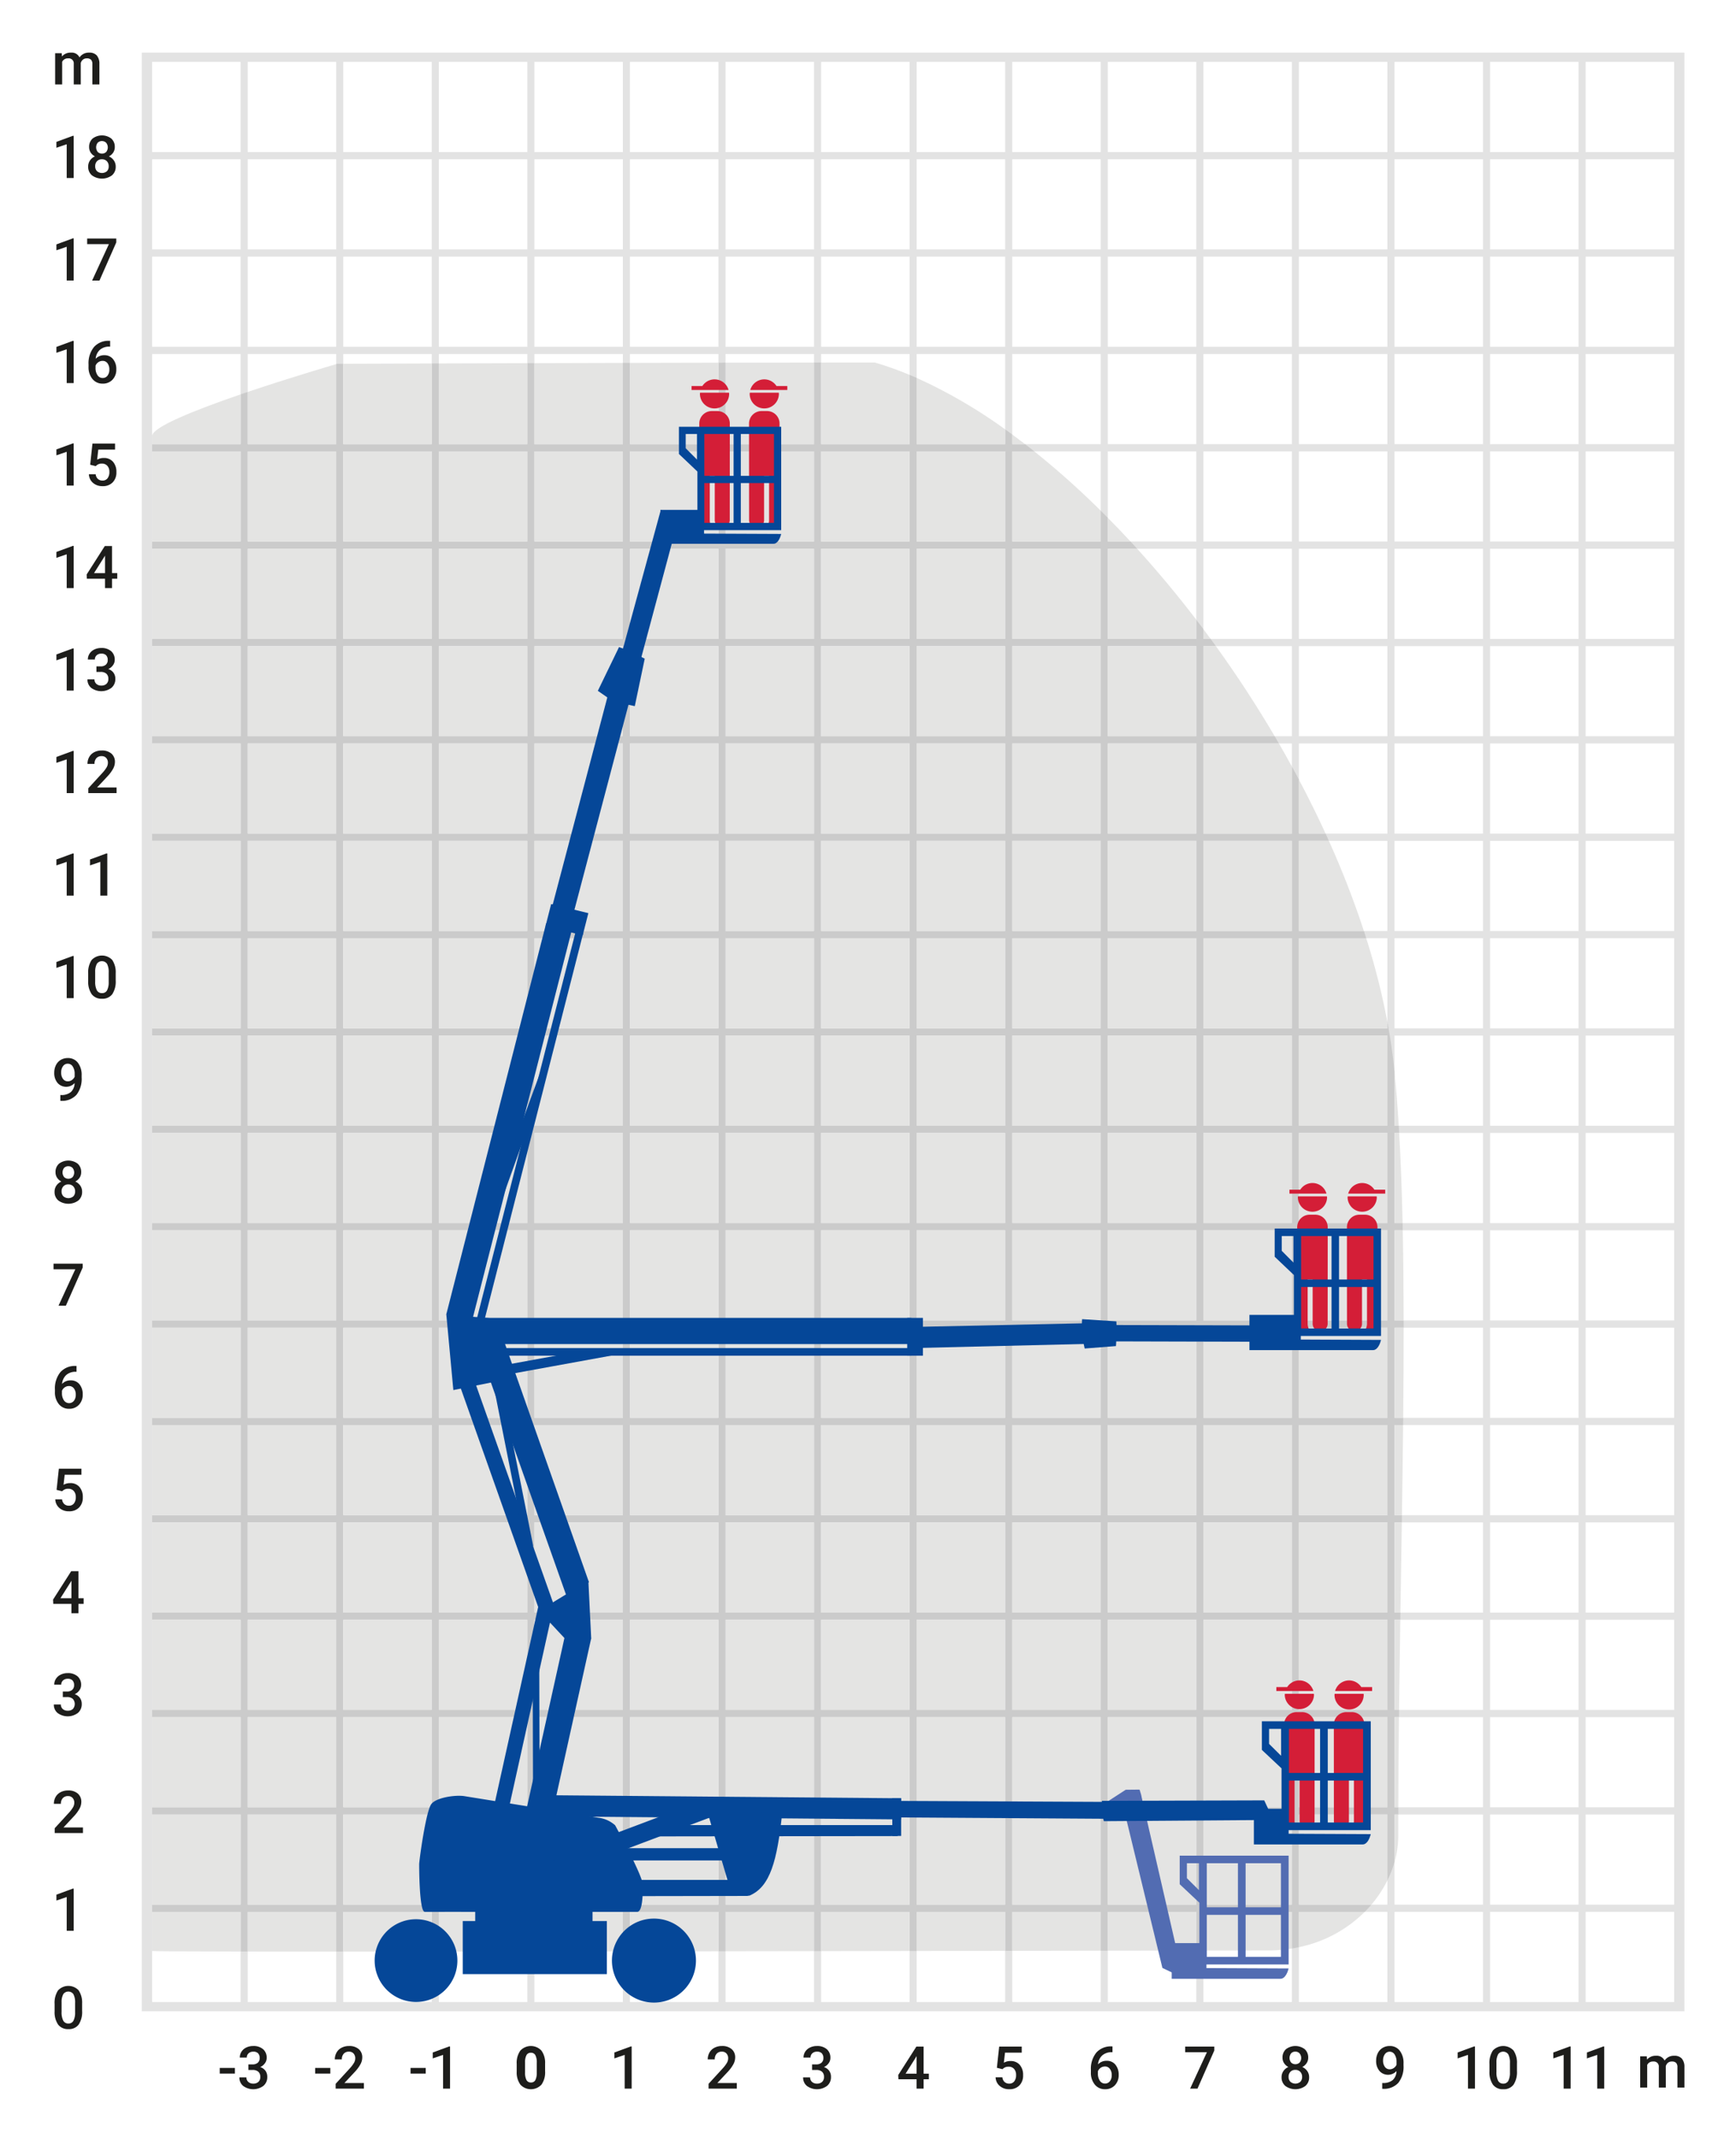 <svg id="Ebene_1" data-name="Ebene 1" xmlns="http://www.w3.org/2000/svg" xmlns:xlink="http://www.w3.org/1999/xlink" viewBox="0 0 190.862 235.159"><rect x="0" y="0" width="190.862" height="235.159" fill="#333333" stroke="none"/><defs><style>.cls-1{fill:none;}.cls-2{clip-path:url(#clip-path);}.cls-3{fill:#fff;}.cls-4{fill:#e3e3e3;}.cls-5{fill:#1d1d1b;}.cls-6{fill:#cbcbcb;}.cls-7{fill:#e4e4e3;}.cls-8{fill:#054798;}.cls-9{fill:#526cb2;}.cls-10{fill:#d41e37;}</style><clipPath id="clip-path" transform="translate(-499 -303.89)"><rect class="cls-1" x="499" y="303.89" width="190.862" height="235.159"/></clipPath></defs><title>120_Arbeitsbereich_Gelenkteleskoparbeitsbühne-Diesel_16m_b</title><g class="cls-2"><polyline class="cls-3" points="0 0 0 235.159 190.862 235.159 190.862 0 0 0"/></g><polyline class="cls-4" points="15.591 5.786 15.591 221.102 185.193 221.102 185.193 5.786 15.591 5.786"/><path class="cls-5" d="M535.316,531.22h-1.666v.622h1.666V531.22Zm3.694,1.66h-2.146l1.13-1.209a4.107,4.107,0,0,0,.639-.862,1.582,1.582,0,0,0,.195-.725,1.175,1.175,0,0,0-.389-.935,1.565,1.565,0,0,0-1.062-.338,1.746,1.746,0,0,0-.824.188,1.324,1.324,0,0,0-.549.525,1.51,1.51,0,0,0-.192.76h.771a.898.898,0,0,1,.206-.625.744.744,0,0,1,.581-.229.645.645,0,0,1,.5.203.763.763,0,0,1,.186.534,1.007,1.007,0,0,1-.141.5,3.823,3.823,0,0,1-.474.62l-1.539,1.679v.53H539.01v-.616Z" transform="translate(-499 -303.89)"/><path class="cls-5" d="M505.907,490.45h.454a.924.924,0,0,1,.641.197.841.841,0,0,1,.01,1.114.801.801,0,0,1-.565.19.776.776,0,0,1-.551-.19.645.645,0,0,1-.205-.495H504.92a1.172,1.172,0,0,0,.425.946,1.875,1.875,0,0,0,2.214-.013,1.241,1.241,0,0,0,.427-.99,1.123,1.123,0,0,0-.198-.667,1.136,1.136,0,0,0-.579-.409,1.244,1.244,0,0,0,.512-.414.985.985,0,0,0,.198-.586,1.217,1.217,0,0,0-.395-.966,1.588,1.588,0,0,0-1.087-.348,1.714,1.714,0,0,0-.757.164,1.265,1.265,0,0,0-.527.455,1.167,1.167,0,0,0-.189.647h.771a.6.6,0,0,1,.2-.468.739.739,0,0,1,.511-.179.699.699,0,0,1,.528.182.717.717,0,0,1,.173.513.657.657,0,0,1-.208.524.843.843,0,0,1-.563.184h-.47v.609Z" transform="translate(-499 -303.89)"/><path class="cls-5" d="M507.624,476.613h-.797l-1.993,3.123.022.47h1.996v1.028h.771v-1.028h.575v-.619h-.575v-2.974Zm-.828,1.146.057-.102v1.93h-1.209l1.152-1.828Z" transform="translate(-499 -303.89)"/><path class="cls-5" d="M505.837,467.826a.837.837,0,0,1,.673-.273.766.766,0,0,1,.603.246.968.968,0,0,1,.219.668,1.098,1.098,0,0,1-.198.692.663.663,0,0,1-.554.253.732.732,0,0,1-.514-.179.812.812,0,0,1-.241-.516h-.746a1.302,1.302,0,0,0,.452.951,1.553,1.553,0,0,0,1.052.36,1.484,1.484,0,0,0,1.114-.417,1.539,1.539,0,0,0,.406-1.122,1.671,1.671,0,0,0-.367-1.136,1.286,1.286,0,0,0-1.027-.423,1.425,1.425,0,0,0-.724.185l.127-1.105h1.841v-.666h-2.482l-.251,2.329.616.153Z" transform="translate(-499 -303.89)"/><path class="cls-5" d="M507.335,454.052a2.12,2.12,0,0,0-1.703.689,2.827,2.827,0,0,0-.592,1.904v.263a2.011,2.011,0,0,0,.43,1.34,1.399,1.399,0,0,0,1.122.511,1.43,1.43,0,0,0,1.087-.437,1.589,1.589,0,0,0,.414-1.141,1.7,1.7,0,0,0-.354-1.114,1.185,1.185,0,0,0-.967-.431,1.253,1.253,0,0,0-.949.39,1.489,1.489,0,0,1,.46-.981,1.532,1.532,0,0,1,1.035-.355h.095v-.638Zm-.209,2.469a1.086,1.086,0,0,1,.203.682,1.073,1.073,0,0,1-.2.677.682.682,0,0,1-1.101-.047,1.382,1.382,0,0,1-.216-.817v-.235a.835.835,0,0,1,.309-.38.807.807,0,0,1,.465-.143.649.649,0,0,1,.54.263Z" transform="translate(-499 -303.89)"/><polygon class="cls-5" points="9.091 138.915 5.888 138.915 5.888 139.534 8.278 139.534 6.434 143.536 7.243 143.536 9.091 139.343 9.091 138.915 9.091 138.915"/><path class="cls-5" d="M507.545,431.818a1.706,1.706,0,0,0-2.06,0,1.2,1.2,0,0,0-.381.936,1.078,1.078,0,0,0,.173.604,1.207,1.207,0,0,0,.471.418,1.264,1.264,0,0,0-.552.454,1.172,1.172,0,0,0-.197.666,1.212,1.212,0,0,0,.414.965,1.87,1.87,0,0,0,2.201.002,1.214,1.214,0,0,0,.413-.967,1.161,1.161,0,0,0-.195-.66,1.315,1.315,0,0,0-.557-.46,1.214,1.214,0,0,0,.476-.418,1.072,1.072,0,0,0,.174-.604,1.2,1.2,0,0,0-.381-.936Zm-.484,3.589a.845.845,0,0,1-1.092-.006.744.744,0,0,1-.198-.543.766.766,0,0,1,.202-.555.711.711,0,0,1,.538-.21.723.723,0,0,1,.541.211.764.764,0,0,1,.205.554.745.745,0,0,1-.195.549Zm-.076-2.12a.68.68,0,0,1-.936,0,.828.828,0,0,1-.002-1.011.672.672,0,0,1,.936.01.808.808,0,0,1,.002,1.001Z" transform="translate(-499 -303.89)"/><path class="cls-5" d="M506.792,423.939a1.581,1.581,0,0,1-1.047.329h-.111v.638h.092a2.129,2.129,0,0,0,1.685-.667,2.847,2.847,0,0,0,.565-1.907v-.216a2.191,2.191,0,0,0-.409-1.393,1.335,1.335,0,0,0-1.108-.521,1.491,1.491,0,0,0-.787.206,1.38,1.38,0,0,0-.524.578,1.841,1.841,0,0,0-.184.828,1.674,1.674,0,0,0,.362,1.122,1.261,1.261,0,0,0,1.876.018,1.368,1.368,0,0,1-.409.985Zm-.867-1.445a1.142,1.142,0,0,1-.2-.702,1.153,1.153,0,0,1,.198-.693.624.624,0,0,1,.532-.275.632.632,0,0,1,.543.311,1.452,1.452,0,0,1,.209.822v.302a.883.883,0,0,1-.314.368.777.777,0,0,1-.435.133.635.635,0,0,1-.533-.266Z" transform="translate(-499 -303.89)"/><path class="cls-5" d="M507.103,408.98h-.098l-1.803.664v.647l1.133-.386v3.712h.768V408.98Zm4.618,1.892a2.41,2.41,0,0,0-.383-1.454,1.556,1.556,0,0,0-2.269.013,2.481,2.481,0,0,0-.373,1.495v.8a2.411,2.411,0,0,0,.389,1.461,1.335,1.335,0,0,0,1.128.494,1.316,1.316,0,0,0,1.135-.507,2.517,2.517,0,0,0,.373-1.502v-.8Zm-.771.981a1.885,1.885,0,0,1-.187.918.597.597,0,0,1-.549.294.609.609,0,0,1-.568-.317,2.009,2.009,0,0,1-.181-.965v-1.048a1.803,1.803,0,0,1,.187-.896.68.68,0,0,1,1.12.016,1.954,1.954,0,0,1,.178.953v1.045Z" transform="translate(-499 -303.89)"/><path class="cls-5" d="M507.103,397.711h-.098l-1.803.663v.647l1.133-.386v3.712h.768v-4.637Zm3.694,0h-.098l-1.803.663v.647l1.133-.386v3.712h.768v-4.637Z" transform="translate(-499 -303.89)"/><path class="cls-5" d="M507.103,386.441h-.098l-1.803.663v.647l1.133-.386v3.712h.768v-4.637Zm4.713,4.021h-2.146l1.13-1.209a4.123,4.123,0,0,0,.64-.862,1.586,1.586,0,0,0,.195-.725,1.174,1.174,0,0,0-.389-.935,1.563,1.563,0,0,0-1.062-.338,1.748,1.748,0,0,0-.824.187,1.323,1.323,0,0,0-.549.525,1.512,1.512,0,0,0-.192.76h.771a.898.898,0,0,1,.206-.625.742.742,0,0,1,.581-.229.644.644,0,0,1,.5.203.76.76,0,0,1,.186.533,1.006,1.006,0,0,1-.141.5,3.836,3.836,0,0,1-.474.62l-1.539,1.679v.53h3.107v-.616Z" transform="translate(-499 -303.89)"/><path class="cls-5" d="M507.103,375.172h-.098l-1.803.663v.647l1.133-.386v3.712h.768v-4.637Zm2.498,2.583h.454a.923.923,0,0,1,.641.197.722.722,0,0,1,.216.562.714.714,0,0,1-.206.552.801.801,0,0,1-.565.19.777.777,0,0,1-.551-.19.645.645,0,0,1-.205-.495h-.771a1.171,1.171,0,0,0,.425.946,1.874,1.874,0,0,0,2.214-.013,1.241,1.241,0,0,0,.427-.99,1.122,1.122,0,0,0-.198-.666,1.134,1.134,0,0,0-.579-.409,1.244,1.244,0,0,0,.513-.414.982.982,0,0,0,.198-.586,1.22,1.22,0,0,0-.395-.967,1.589,1.589,0,0,0-1.087-.347,1.718,1.718,0,0,0-.757.163,1.268,1.268,0,0,0-.527.456,1.167,1.167,0,0,0-.189.647h.771a.599.599,0,0,1,.2-.468.737.737,0,0,1,.511-.179.696.696,0,0,1,.528.182.716.716,0,0,1,.173.513.656.656,0,0,1-.208.524.841.841,0,0,1-.563.184h-.47v.609Z" transform="translate(-499 -303.89)"/><path class="cls-5" d="M507.103,363.902h-.098l-1.803.663v.647l1.133-.386v3.712h.768v-4.637Zm4.215.016h-.797l-1.993,3.123.022.47h1.996v1.028h.771v-1.028h.574v-.619h-.574V363.918Zm-.828,1.146.057-.102v1.93h-1.209l1.152-1.828Z" transform="translate(-499 -303.89)"/><path class="cls-5" d="M507.103,352.633h-.098l-1.803.663v.647l1.133-.386V357.27h.768v-4.637Zm2.428,2.498a.842.842,0,0,1,.673-.273.766.766,0,0,1,.603.246.969.969,0,0,1,.219.668,1.096,1.096,0,0,1-.198.692.663.663,0,0,1-.554.254.734.734,0,0,1-.514-.179.814.814,0,0,1-.241-.516h-.746a1.302,1.302,0,0,0,.452.951,1.553,1.553,0,0,0,1.052.36,1.483,1.483,0,0,0,1.114-.417,1.54,1.54,0,0,0,.406-1.122,1.673,1.673,0,0,0-.366-1.136,1.288,1.288,0,0,0-1.027-.422,1.427,1.427,0,0,0-.724.184l.127-1.105h1.841v-.666h-2.482l-.251,2.33.616.152Z" transform="translate(-499 -303.89)"/><path class="cls-5" d="M507.103,341.363h-.098l-1.803.663v.647l1.133-.386V346h.768v-4.637Zm3.926-.006a2.123,2.123,0,0,0-1.703.689,2.828,2.828,0,0,0-.592,1.904v.263a2.01,2.01,0,0,0,.43,1.339,1.396,1.396,0,0,0,1.122.511,1.43,1.43,0,0,0,1.087-.436,1.589,1.589,0,0,0,.414-1.141,1.7,1.7,0,0,0-.354-1.114,1.183,1.183,0,0,0-.966-.432,1.253,1.253,0,0,0-.949.39,1.488,1.488,0,0,1,.46-.981,1.531,1.531,0,0,1,1.035-.355h.095v-.638Zm-.209,2.469a1.086,1.086,0,0,1,.203.682,1.07,1.07,0,0,1-.2.676.651.651,0,0,1-.543.257.658.658,0,0,1-.559-.303,1.383,1.383,0,0,1-.216-.817v-.235a.834.834,0,0,1,.31-.381.812.812,0,0,1,.465-.143.648.648,0,0,1,.54.263Z" transform="translate(-499 -303.89)"/><path class="cls-5" d="M507.103,330.094h-.098l-1.803.663v.647l1.133-.386v3.712h.768v-4.637Zm4.681.016h-3.202v.619h2.39l-1.844,4.002h.809l1.847-4.193V330.11Z" transform="translate(-499 -303.89)"/><path class="cls-5" d="M507.103,318.824h-.098l-1.803.663v.647l1.133-.386v3.712h.768v-4.637Zm4.136.298a1.706,1.706,0,0,0-2.06,0,1.202,1.202,0,0,0-.381.936,1.081,1.081,0,0,0,.173.605,1.203,1.203,0,0,0,.471.417,1.264,1.264,0,0,0-.552.454,1.175,1.175,0,0,0-.197.666,1.212,1.212,0,0,0,.414.965,1.871,1.871,0,0,0,2.201.002,1.212,1.212,0,0,0,.413-.966,1.161,1.161,0,0,0-.195-.66,1.319,1.319,0,0,0-.557-.46,1.211,1.211,0,0,0,.476-.417,1.074,1.074,0,0,0,.175-.605,1.202,1.202,0,0,0-.381-.936Zm-.484,3.59a.845.845,0,0,1-1.092-.006.744.744,0,0,1-.198-.543.767.767,0,0,1,.202-.555.712.712,0,0,1,.538-.209.72.72,0,0,1,.541.211.762.762,0,0,1,.205.554.746.746,0,0,1-.195.549Zm-.076-2.12a.679.679,0,0,1-.936,0,.828.828,0,0,1-.002-1.011.671.671,0,0,1,.936.01.808.808,0,0,1,.002,1.001Z" transform="translate(-499 -303.89)"/><path class="cls-5" d="M545.804,531.22h-1.666v.622h1.666V531.22Zm2.676-2.361h-.098l-1.803.663v.648l1.133-.386v3.712h.768v-4.637Z" transform="translate(-499 -303.89)"/><path class="cls-5" d="M558.931,530.735a2.266,2.266,0,0,0-.409-1.427,1.587,1.587,0,0,0-2.312.005,2.309,2.309,0,0,0-.402,1.469v.851a2.271,2.271,0,0,0,.409,1.428,1.584,1.584,0,0,0,2.317-.009,2.344,2.344,0,0,0,.397-1.467v-.85Zm-.917,1.014a1.731,1.731,0,0,1-.155.807.515.515,0,0,1-.486.264.524.524,0,0,1-.493-.275,1.773,1.773,0,0,1-.154-.84V530.58a1.587,1.587,0,0,1,.164-.78.522.522,0,0,1,.478-.249.53.53,0,0,1,.49.262,1.694,1.694,0,0,1,.157.837v1.099Z" transform="translate(-499 -303.89)"/><polygon class="cls-5" points="69.446 224.969 69.348 224.969 67.545 225.632 67.545 226.28 68.678 225.894 68.678 229.606 69.446 229.606 69.446 224.969 69.446 224.969"/><path class="cls-5" d="M580.01,532.88h-2.146l1.13-1.209a4.107,4.107,0,0,0,.639-.862,1.581,1.581,0,0,0,.195-.725,1.175,1.175,0,0,0-.389-.935,1.565,1.565,0,0,0-1.062-.338,1.746,1.746,0,0,0-.824.188,1.324,1.324,0,0,0-.549.525,1.511,1.511,0,0,0-.192.76h.771a.898.898,0,0,1,.206-.625.744.744,0,0,1,.581-.229.645.645,0,0,1,.5.203.762.762,0,0,1,.186.534,1.006,1.006,0,0,1-.141.5,3.821,3.821,0,0,1-.474.62l-1.539,1.679v.53H580.01v-.616Z" transform="translate(-499 -303.89)"/><path class="cls-5" d="M588.283,531.443h.454a.923.923,0,0,1,.641.196.724.724,0,0,1,.216.562.714.714,0,0,1-.206.552.801.801,0,0,1-.565.191.776.776,0,0,1-.551-.191.645.645,0,0,1-.205-.495h-.771a1.17,1.17,0,0,0,.425.946,1.871,1.871,0,0,0,2.214-.013,1.24,1.24,0,0,0,.427-.99,1.12,1.12,0,0,0-.198-.666,1.131,1.131,0,0,0-.579-.41,1.243,1.243,0,0,0,.513-.414.982.982,0,0,0,.198-.586,1.22,1.22,0,0,0-.395-.966,1.587,1.587,0,0,0-1.087-.348,1.716,1.716,0,0,0-.757.164,1.273,1.273,0,0,0-.527.455,1.17,1.17,0,0,0-.189.648h.771a.597.597,0,0,1,.2-.468.735.735,0,0,1,.511-.18.695.695,0,0,1,.528.183.715.715,0,0,1,.173.512.656.656,0,0,1-.208.524.838.838,0,0,1-.563.184h-.47v.61Z" transform="translate(-499 -303.89)"/><path class="cls-5" d="M600.544,528.875h-.796l-1.993,3.123.022.47h1.996v1.028h.771v-1.028h.575v-.619h-.575v-2.974Zm-.828,1.146.057-.102v1.93h-1.209l1.152-1.828Z" transform="translate(-499 -303.89)"/><path class="cls-5" d="M609.217,531.357a1.026,1.026,0,0,1,.318-.218,1.003,1.003,0,0,1,.355-.055.766.766,0,0,1,.603.246.969.969,0,0,1,.219.668,1.097,1.097,0,0,1-.198.692.664.664,0,0,1-.554.254.731.731,0,0,1-.514-.18.81.81,0,0,1-.241-.515h-.746a1.302,1.302,0,0,0,.452.95,1.554,1.554,0,0,0,1.052.361,1.484,1.484,0,0,0,1.114-.418,1.538,1.538,0,0,0,.406-1.122,1.673,1.673,0,0,0-.366-1.136,1.289,1.289,0,0,0-1.027-.422,1.419,1.419,0,0,0-.723.184l.127-1.105h1.84v-.666h-2.482l-.25,2.33.615.152Z" transform="translate(-499 -303.89)"/><path class="cls-5" d="M621.232,528.853a2.123,2.123,0,0,0-1.703.688,2.834,2.834,0,0,0-.592,1.905v.263a2.017,2.017,0,0,0,.43,1.34,1.399,1.399,0,0,0,1.122.511,1.429,1.429,0,0,0,1.087-.437,1.59,1.59,0,0,0,.415-1.141,1.7,1.7,0,0,0-.354-1.114,1.183,1.183,0,0,0-.967-.432,1.255,1.255,0,0,0-.949.391,1.491,1.491,0,0,1,.46-.981,1.533,1.533,0,0,1,1.035-.355h.095v-.638Zm-.21,2.469a1.083,1.083,0,0,1,.204.682,1.07,1.07,0,0,1-.2.676.651.651,0,0,1-.543.257.658.658,0,0,1-.559-.303,1.381,1.381,0,0,1-.215-.817v-.235a.837.837,0,0,1,.309-.381.814.814,0,0,1,.465-.142.645.645,0,0,1,.539.263Z" transform="translate(-499 -303.89)"/><polygon class="cls-5" points="133.504 224.985 130.301 224.985 130.301 225.604 132.691 225.604 130.847 229.606 131.657 229.606 133.504 225.413 133.504 224.985 133.504 224.985"/><path class="cls-5" d="M642.446,529.157a1.706,1.706,0,0,0-2.06,0,1.204,1.204,0,0,0-.381.937,1.081,1.081,0,0,0,.173.604,1.213,1.213,0,0,0,.472.418,1.262,1.262,0,0,0-.552.454,1.164,1.164,0,0,0-.197.666,1.212,1.212,0,0,0,.414.965,1.868,1.868,0,0,0,2.201.001,1.212,1.212,0,0,0,.413-.966,1.156,1.156,0,0,0-.196-.66,1.309,1.309,0,0,0-.557-.46,1.211,1.211,0,0,0,.476-.418,1.067,1.067,0,0,0,.175-.604,1.204,1.204,0,0,0-.381-.937Zm-.484,3.59a.845.845,0,0,1-1.092-.006.747.747,0,0,1-.198-.543.762.762,0,0,1,.202-.555.709.709,0,0,1,.537-.21.72.72,0,0,1,.542.211.763.763,0,0,1,.204.554.746.746,0,0,1-.195.549Zm-.076-2.12a.679.679,0,0,1-.936,0,.829.829,0,0,1-.002-1.011.604.604,0,0,1,.467-.186.596.596,0,0,1,.469.196.807.807,0,0,1,.002,1.001Z" transform="translate(-499 -303.89)"/><path class="cls-5" d="M652.125,532.549a1.579,1.579,0,0,1-1.047.328h-.111v.638h.092a2.123,2.123,0,0,0,1.685-.666,2.846,2.846,0,0,0,.565-1.908v-.216a2.191,2.191,0,0,0-.409-1.393,1.335,1.335,0,0,0-1.108-.521,1.481,1.481,0,0,0-.787.207,1.376,1.376,0,0,0-.524.577,1.852,1.852,0,0,0-.184.829,1.679,1.679,0,0,0,.362,1.122,1.26,1.26,0,0,0,1.876.017,1.369,1.369,0,0,1-.41.986Zm-.866-1.446a1.142,1.142,0,0,1-.2-.701,1.156,1.156,0,0,1,.198-.694.641.641,0,0,1,1.075.037,1.451,1.451,0,0,1,.209.822v.301a.878.878,0,0,1-.314.368.777.777,0,0,1-.435.134.633.633,0,0,1-.533-.267Z" transform="translate(-499 -303.89)"/><path class="cls-5" d="M661.163,528.859h-.099l-1.803.663v.648l1.133-.386v3.712h.769v-4.637Zm4.617,1.892a2.402,2.402,0,0,0-.382-1.454,1.553,1.553,0,0,0-2.269.013,2.478,2.478,0,0,0-.373,1.495v.799a2.409,2.409,0,0,0,.389,1.462,1.333,1.333,0,0,0,1.128.494,1.317,1.317,0,0,0,1.135-.507,2.523,2.523,0,0,0,.372-1.503v-.799Zm-.771.98a1.887,1.887,0,0,1-.187.919.598.598,0,0,1-.549.294.607.607,0,0,1-.568-.318,1.997,1.997,0,0,1-.181-.964v-1.048a1.806,1.806,0,0,1,.187-.896.678.678,0,0,1,1.12.015,1.952,1.952,0,0,1,.178.954v1.044Z" transform="translate(-499 -303.89)"/><path class="cls-5" d="M508.122,504.786h-2.146l1.13-1.21a4.13,4.13,0,0,0,.639-.861,1.588,1.588,0,0,0,.195-.726,1.173,1.173,0,0,0-.389-.934,1.56,1.56,0,0,0-1.062-.338,1.746,1.746,0,0,0-.824.187,1.325,1.325,0,0,0-.549.525,1.514,1.514,0,0,0-.192.76h.771a.898.898,0,0,1,.206-.625.743.743,0,0,1,.581-.228.642.642,0,0,1,.5.203.758.758,0,0,1,.186.533,1.006,1.006,0,0,1-.141.5,3.817,3.817,0,0,1-.474.62l-1.539,1.679v.53h3.107v-.615Z" transform="translate(-499 -303.89)"/><path class="cls-5" d="M671.679,528.859h-.098l-1.803.663v.648l1.133-.386v3.712h.768v-4.637Zm3.694,0h-.098l-1.803.663v.648l1.133-.386v3.712h.768v-4.637Z" transform="translate(-499 -303.89)"/><polyline class="cls-3" points="16.725 81.73 16.725 91.641 26.454 91.641 26.454 81.73 16.725 81.73"/><polyline class="cls-3" points="27.232 81.73 27.232 91.641 36.961 91.641 36.961 81.73 27.232 81.73"/><polyline class="cls-3" points="37.739 81.73 37.739 91.641 47.468 91.641 47.468 81.73 37.739 81.73"/><polyline class="cls-3" points="48.246 81.73 48.246 91.641 57.975 91.641 57.975 81.73 48.246 81.73"/><polyline class="cls-3" points="58.753 81.73 58.753 91.641 68.482 91.641 68.482 81.73 58.753 81.73"/><polyline class="cls-3" points="69.26 81.73 69.26 91.641 78.989 91.641 78.989 81.73 69.26 81.73"/><polyline class="cls-3" points="79.767 81.73 79.767 91.641 89.496 91.641 89.496 81.73 79.767 81.73"/><polyline class="cls-3" points="90.274 81.73 90.274 91.641 100.003 91.641 100.003 81.73 90.274 81.73"/><polyline class="cls-3" points="100.781 81.73 100.781 91.641 110.51 91.641 110.51 81.73 100.781 81.73"/><polyline class="cls-3" points="111.288 81.73 111.288 91.641 121.017 91.641 121.017 81.73 111.288 81.73"/><polyline class="cls-3" points="121.795 81.73 121.795 91.641 131.524 91.641 131.524 81.73 121.795 81.73"/><polyline class="cls-3" points="16.725 92.434 16.725 102.345 26.454 102.345 26.454 92.434 16.725 92.434"/><polyline class="cls-3" points="27.232 92.434 27.232 102.345 36.961 102.345 36.961 92.434 27.232 92.434"/><polyline class="cls-3" points="37.739 92.434 37.739 102.345 47.468 102.345 47.468 92.434 37.739 92.434"/><polyline class="cls-3" points="48.246 92.434 48.246 102.345 57.975 102.345 57.975 92.434 48.246 92.434"/><polyline class="cls-3" points="58.753 92.434 58.753 102.345 68.482 102.345 68.482 92.434 58.753 92.434"/><polyline class="cls-3" points="69.26 92.434 69.26 102.345 78.989 102.345 78.989 92.434 69.26 92.434"/><polyline class="cls-3" points="79.767 92.434 79.767 102.345 89.496 102.345 89.496 92.434 79.767 92.434"/><polyline class="cls-3" points="90.274 92.434 90.274 102.345 100.003 102.345 100.003 92.434 90.274 92.434"/><polyline class="cls-3" points="100.781 92.434 100.781 102.345 110.51 102.345 110.51 92.434 100.781 92.434"/><polyline class="cls-3" points="111.288 92.434 111.288 102.345 121.017 102.345 121.017 92.434 111.288 92.434"/><polyline class="cls-3" points="121.795 92.434 121.795 102.345 131.524 102.345 131.524 92.434 121.795 92.434"/><polyline class="cls-3" points="16.725 103.138 16.725 113.048 26.454 113.048 26.454 103.138 16.725 103.138"/><polyline class="cls-3" points="27.232 103.138 27.232 113.048 36.961 113.048 36.961 103.138 27.232 103.138"/><polyline class="cls-3" points="37.739 103.138 37.739 113.048 47.468 113.048 47.468 103.138 37.739 103.138"/><polyline class="cls-3" points="48.246 103.138 48.246 113.048 57.975 113.048 57.975 103.138 48.246 103.138"/><polyline class="cls-3" points="58.753 103.138 58.753 113.048 68.482 113.048 68.482 103.138 58.753 103.138"/><polyline class="cls-3" points="69.26 103.138 69.26 113.048 78.989 113.048 78.989 103.138 69.26 103.138"/><polyline class="cls-3" points="79.767 103.138 79.767 113.048 89.496 113.048 89.496 103.138 79.767 103.138"/><polyline class="cls-3" points="90.274 103.138 90.274 113.048 100.003 113.048 100.003 103.138 90.274 103.138"/><polyline class="cls-3" points="100.781 103.138 100.781 113.048 110.51 113.048 110.51 103.138 100.781 103.138"/><polyline class="cls-3" points="111.288 103.138 111.288 113.048 121.017 113.048 121.017 103.138 111.288 103.138"/><polyline class="cls-3" points="121.795 103.138 121.795 113.048 131.524 113.048 131.524 103.138 121.795 103.138"/><polyline class="cls-3" points="16.725 113.841 16.725 123.752 26.454 123.752 26.454 113.841 16.725 113.841"/><polyline class="cls-3" points="27.232 113.841 27.232 123.752 36.961 123.752 36.961 113.841 27.232 113.841"/><polyline class="cls-3" points="37.739 113.841 37.739 123.752 47.468 123.752 47.468 113.841 37.739 113.841"/><polyline class="cls-3" points="48.246 113.841 48.246 123.752 57.975 123.752 57.975 113.841 48.246 113.841"/><polyline class="cls-3" points="58.753 113.841 58.753 123.752 68.482 123.752 68.482 113.841 58.753 113.841"/><polyline class="cls-3" points="69.26 113.841 69.26 123.752 78.989 123.752 78.989 113.841 69.26 113.841"/><polyline class="cls-3" points="79.767 113.841 79.767 123.752 89.496 123.752 89.496 113.841 79.767 113.841"/><polyline class="cls-3" points="90.274 113.841 90.274 123.752 100.003 123.752 100.003 113.841 90.274 113.841"/><polyline class="cls-3" points="100.781 113.841 100.781 123.752 110.51 123.752 110.51 113.841 100.781 113.841"/><polyline class="cls-3" points="111.288 113.841 111.288 123.752 121.017 123.752 121.017 113.841 111.288 113.841"/><polyline class="cls-3" points="121.795 113.841 121.795 123.752 131.524 123.752 131.524 113.841 121.795 113.841"/><polyline class="cls-3" points="16.725 124.545 16.725 134.456 26.454 134.456 26.454 124.545 16.725 124.545"/><polyline class="cls-3" points="27.232 124.545 27.232 134.456 36.961 134.456 36.961 124.545 27.232 124.545"/><polyline class="cls-3" points="37.739 124.545 37.739 134.456 47.468 134.456 47.468 124.545 37.739 124.545"/><polyline class="cls-3" points="48.246 124.545 48.246 134.456 57.975 134.456 57.975 124.545 48.246 124.545"/><polyline class="cls-3" points="58.753 124.545 58.753 134.456 68.482 134.456 68.482 124.545 58.753 124.545"/><polyline class="cls-3" points="69.26 124.545 69.26 134.456 78.989 134.456 78.989 124.545 69.26 124.545"/><polyline class="cls-3" points="79.767 124.545 79.767 134.456 89.496 134.456 89.496 124.545 79.767 124.545"/><polyline class="cls-3" points="90.274 124.545 90.274 134.456 100.003 134.456 100.003 124.545 90.274 124.545"/><polyline class="cls-3" points="100.781 124.545 100.781 134.456 110.51 134.456 110.51 124.545 100.781 124.545"/><polyline class="cls-3" points="111.288 124.545 111.288 134.456 121.017 134.456 121.017 124.545 111.288 124.545"/><polyline class="cls-3" points="121.795 124.545 121.795 134.456 131.524 134.456 131.524 124.545 121.795 124.545"/><polyline class="cls-3" points="16.725 135.248 16.725 145.159 26.454 145.159 26.454 135.248 16.725 135.248"/><polyline class="cls-3" points="27.232 135.248 27.232 145.159 36.961 145.159 36.961 135.248 27.232 135.248"/><polyline class="cls-3" points="37.739 135.248 37.739 145.159 47.468 145.159 47.468 135.248 37.739 135.248"/><polyline class="cls-3" points="48.246 135.248 48.246 145.159 57.975 145.159 57.975 135.248 48.246 135.248"/><polyline class="cls-3" points="58.753 135.248 58.753 145.159 68.482 145.159 68.482 135.248 58.753 135.248"/><polyline class="cls-3" points="69.26 135.248 69.26 145.159 78.989 145.159 78.989 135.248 69.26 135.248"/><polyline class="cls-3" points="79.767 135.248 79.767 145.159 89.496 145.159 89.496 135.248 79.767 135.248"/><polyline class="cls-3" points="90.274 135.248 90.274 145.159 100.003 145.159 100.003 135.248 90.274 135.248"/><polyline class="cls-3" points="100.781 135.248 100.781 145.159 110.51 145.159 110.51 135.248 100.781 135.248"/><polyline class="cls-3" points="111.288 135.248 111.288 145.159 121.017 145.159 121.017 135.248 111.288 135.248"/><polyline class="cls-3" points="121.795 135.248 121.795 145.159 131.524 145.159 131.524 135.248 121.795 135.248"/><polyline class="cls-3" points="16.725 145.952 16.725 155.863 26.454 155.863 26.454 145.952 16.725 145.952"/><polyline class="cls-3" points="27.232 145.952 27.232 155.863 36.961 155.863 36.961 145.952 27.232 145.952"/><polyline class="cls-3" points="37.739 145.952 37.739 155.863 47.468 155.863 47.468 145.952 37.739 145.952"/><polyline class="cls-3" points="48.246 145.952 48.246 155.863 57.975 155.863 57.975 145.952 48.246 145.952"/><polyline class="cls-3" points="58.753 145.952 58.753 155.863 68.482 155.863 68.482 145.952 58.753 145.952"/><polyline class="cls-3" points="69.26 145.952 69.26 155.863 78.989 155.863 78.989 145.952 69.26 145.952"/><polyline class="cls-3" points="79.767 145.952 79.767 155.863 89.496 155.863 89.496 145.952 79.767 145.952"/><polyline class="cls-3" points="90.274 145.952 90.274 155.863 100.003 155.863 100.003 145.952 90.274 145.952"/><polyline class="cls-3" points="100.781 145.952 100.781 155.863 110.51 155.863 110.51 145.952 100.781 145.952"/><polyline class="cls-3" points="111.288 145.952 111.288 155.863 121.017 155.863 121.017 145.952 111.288 145.952"/><polyline class="cls-3" points="121.795 145.952 121.795 155.863 131.524 155.863 131.524 145.952 121.795 145.952"/><polyline class="cls-3" points="16.725 156.656 16.725 166.566 26.454 166.566 26.454 156.656 16.725 156.656"/><polyline class="cls-3" points="27.232 156.656 27.232 166.566 36.961 166.566 36.961 156.656 27.232 156.656"/><polyline class="cls-3" points="37.739 156.656 37.739 166.566 47.468 166.566 47.468 156.656 37.739 156.656"/><polyline class="cls-3" points="48.246 156.656 48.246 166.566 57.975 166.566 57.975 156.656 48.246 156.656"/><polyline class="cls-3" points="58.753 156.656 58.753 166.566 68.482 166.566 68.482 156.656 58.753 156.656"/><polyline class="cls-3" points="69.26 156.656 69.26 166.566 78.989 166.566 78.989 156.656 69.26 156.656"/><polyline class="cls-3" points="79.767 156.656 79.767 166.566 89.496 166.566 89.496 156.656 79.767 156.656"/><polyline class="cls-3" points="90.274 156.656 90.274 166.566 100.003 166.566 100.003 156.656 90.274 156.656"/><polyline class="cls-3" points="100.781 156.656 100.781 166.566 110.51 166.566 110.51 156.656 100.781 156.656"/><polyline class="cls-3" points="111.288 156.656 111.288 166.566 121.017 166.566 121.017 156.656 111.288 156.656"/><polyline class="cls-3" points="121.795 156.656 121.795 166.566 131.524 166.566 131.524 156.656 121.795 156.656"/><polyline class="cls-3" points="16.725 167.359 16.725 177.27 26.454 177.27 26.454 167.359 16.725 167.359"/><polyline class="cls-3" points="27.232 167.359 27.232 177.27 36.961 177.27 36.961 167.359 27.232 167.359"/><polyline class="cls-3" points="37.739 167.359 37.739 177.27 47.468 177.27 47.468 167.359 37.739 167.359"/><polyline class="cls-3" points="48.246 167.359 48.246 177.27 57.975 177.27 57.975 167.359 48.246 167.359"/><polyline class="cls-3" points="58.753 167.359 58.753 177.27 68.482 177.27 68.482 167.359 58.753 167.359"/><polyline class="cls-3" points="69.26 167.359 69.26 177.27 78.989 177.27 78.989 167.359 69.26 167.359"/><polyline class="cls-3" points="79.767 167.359 79.767 177.27 89.496 177.27 89.496 167.359 79.767 167.359"/><polyline class="cls-3" points="90.274 167.359 90.274 177.27 100.003 177.27 100.003 167.359 90.274 167.359"/><polyline class="cls-3" points="100.781 167.359 100.781 177.27 110.51 177.27 110.51 167.359 100.781 167.359"/><polyline class="cls-3" points="111.288 167.359 111.288 177.27 121.017 177.27 121.017 167.359 111.288 167.359"/><polyline class="cls-3" points="121.795 167.359 121.795 177.27 131.524 177.27 131.524 167.359 121.795 167.359"/><polyline class="cls-3" points="16.725 178.063 16.725 187.973 26.454 187.973 26.454 178.063 16.725 178.063"/><polyline class="cls-3" points="27.232 178.063 27.232 187.973 36.961 187.973 36.961 178.063 27.232 178.063"/><polyline class="cls-3" points="37.739 178.063 37.739 187.973 47.468 187.973 47.468 178.063 37.739 178.063"/><polyline class="cls-3" points="48.246 178.063 48.246 187.973 57.975 187.973 57.975 178.063 48.246 178.063"/><polyline class="cls-3" points="58.753 178.063 58.753 187.973 68.482 187.973 68.482 178.063 58.753 178.063"/><polyline class="cls-3" points="69.26 178.063 69.26 187.973 78.989 187.973 78.989 178.063 69.26 178.063"/><polyline class="cls-3" points="79.767 178.063 79.767 187.973 89.496 187.973 89.496 178.063 79.767 178.063"/><polyline class="cls-3" points="90.274 178.063 90.274 187.973 100.003 187.973 100.003 178.063 90.274 178.063"/><polyline class="cls-3" points="100.781 178.063 100.781 187.973 110.51 187.973 110.51 178.063 100.781 178.063"/><polyline class="cls-3" points="111.288 178.063 111.288 187.973 121.017 187.973 121.017 178.063 111.288 178.063"/><polyline class="cls-3" points="121.795 178.063 121.795 187.973 131.524 187.973 131.524 178.063 121.795 178.063"/><polyline class="cls-3" points="16.725 188.766 16.725 198.677 26.454 198.677 26.454 188.766 16.725 188.766"/><polyline class="cls-3" points="27.232 188.766 27.232 198.677 36.961 198.677 36.961 188.766 27.232 188.766"/><polyline class="cls-3" points="37.739 188.766 37.739 198.677 47.468 198.677 47.468 188.766 37.739 188.766"/><polyline class="cls-3" points="48.246 188.766 48.246 198.677 57.975 198.677 57.975 188.766 48.246 188.766"/><polyline class="cls-3" points="58.753 188.766 58.753 198.677 68.482 198.677 68.482 188.766 58.753 188.766"/><polyline class="cls-3" points="69.26 188.766 69.26 198.677 78.989 198.677 78.989 188.766 69.26 188.766"/><polyline class="cls-3" points="79.767 188.766 79.767 198.677 89.496 198.677 89.496 188.766 79.767 188.766"/><polyline class="cls-3" points="90.274 188.766 90.274 198.677 100.003 198.677 100.003 188.766 90.274 188.766"/><polyline class="cls-3" points="100.781 188.766 100.781 198.677 110.51 198.677 110.51 188.766 100.781 188.766"/><polyline class="cls-3" points="111.288 188.766 111.288 198.677 121.017 198.677 121.017 188.766 111.288 188.766"/><polyline class="cls-3" points="121.795 188.766 121.795 198.677 131.524 198.677 131.524 188.766 121.795 188.766"/><polyline class="cls-3" points="16.725 199.47 16.725 209.38 26.454 209.38 26.454 199.47 16.725 199.47"/><polyline class="cls-3" points="27.232 199.47 27.232 209.38 36.961 209.38 36.961 199.47 27.232 199.47"/><polyline class="cls-3" points="37.739 199.47 37.739 209.38 47.468 209.38 47.468 199.47 37.739 199.47"/><polyline class="cls-3" points="48.246 199.47 48.246 209.38 57.975 209.38 57.975 199.47 48.246 199.47"/><polyline class="cls-3" points="58.753 199.47 58.753 209.38 68.482 209.38 68.482 199.47 58.753 199.47"/><polyline class="cls-3" points="69.26 199.47 69.26 209.38 78.989 209.38 78.989 199.47 69.26 199.47"/><polyline class="cls-3" points="79.767 199.47 79.767 209.38 89.496 209.38 89.496 199.47 79.767 199.47"/><polyline class="cls-3" points="90.274 199.47 90.274 209.38 100.003 209.38 100.003 199.47 90.274 199.47"/><polyline class="cls-3" points="100.781 199.47 100.781 209.38 110.51 209.38 110.51 199.47 100.781 199.47"/><polyline class="cls-3" points="111.288 199.47 111.288 209.38 121.017 209.38 121.017 199.47 111.288 199.47"/><polyline class="cls-3" points="121.795 199.47 121.795 209.38 131.524 209.38 131.524 199.47 121.795 199.47"/><polyline class="cls-3" points="16.725 210.173 16.725 220.084 26.454 220.084 26.454 210.173 16.725 210.173"/><polyline class="cls-3" points="27.232 210.173 27.232 220.084 36.961 220.084 36.961 210.173 27.232 210.173"/><polyline class="cls-3" points="37.739 210.173 37.739 220.084 47.468 220.084 47.468 210.173 37.739 210.173"/><polyline class="cls-3" points="48.246 210.173 48.246 220.084 57.975 220.084 57.975 210.173 48.246 210.173"/><polyline class="cls-3" points="58.753 210.173 58.753 220.084 68.482 220.084 68.482 210.173 58.753 210.173"/><polyline class="cls-3" points="69.26 210.173 69.26 220.084 78.989 220.084 78.989 210.173 69.26 210.173"/><polyline class="cls-3" points="79.767 210.173 79.767 220.084 89.496 220.084 89.496 210.173 79.767 210.173"/><polyline class="cls-3" points="90.274 210.173 90.274 220.084 100.003 220.084 100.003 210.173 90.274 210.173"/><polyline class="cls-3" points="100.781 210.173 100.781 220.084 110.51 220.084 110.51 210.173 100.781 210.173"/><polyline class="cls-3" points="111.288 210.173 111.288 220.084 121.017 220.084 121.017 210.173 111.288 210.173"/><polyline class="cls-3" points="121.795 210.173 121.795 220.084 131.524 220.084 131.524 210.173 121.795 210.173"/><polyline class="cls-3" points="16.725 71.027 16.725 80.937 26.454 80.937 26.454 71.027 16.725 71.027"/><polyline class="cls-3" points="27.232 71.027 27.232 80.937 36.961 80.937 36.961 71.027 27.232 71.027"/><polyline class="cls-3" points="37.739 71.027 37.739 80.937 47.468 80.937 47.468 71.027 37.739 71.027"/><polyline class="cls-3" points="48.246 71.027 48.246 80.937 57.975 80.937 57.975 71.027 48.246 71.027"/><polyline class="cls-3" points="58.753 71.027 58.753 80.937 68.482 80.937 68.482 71.027 58.753 71.027"/><polyline class="cls-3" points="69.26 71.027 69.26 80.937 78.989 80.937 78.989 71.027 69.26 71.027"/><polyline class="cls-3" points="79.767 71.027 79.767 80.937 89.496 80.937 89.496 71.027 79.767 71.027"/><polyline class="cls-3" points="90.274 71.027 90.274 80.937 100.003 80.937 100.003 71.027 90.274 71.027"/><polyline class="cls-3" points="100.781 71.027 100.781 80.937 110.51 80.937 110.51 71.027 100.781 71.027"/><polyline class="cls-3" points="111.288 71.027 111.288 80.937 121.017 80.937 121.017 71.027 111.288 71.027"/><polyline class="cls-3" points="121.795 71.027 121.795 80.937 131.524 80.937 131.524 71.027 121.795 71.027"/><polyline class="cls-3" points="16.725 60.323 16.725 70.234 26.454 70.234 26.454 60.323 16.725 60.323"/><polyline class="cls-3" points="27.232 60.323 27.232 70.234 36.961 70.234 36.961 60.323 27.232 60.323"/><polyline class="cls-3" points="37.739 60.323 37.739 70.234 47.468 70.234 47.468 60.323 37.739 60.323"/><polyline class="cls-3" points="48.246 60.323 48.246 70.234 57.975 70.234 57.975 60.323 48.246 60.323"/><polyline class="cls-3" points="58.753 60.323 58.753 70.234 68.482 70.234 68.482 60.323 58.753 60.323"/><polyline class="cls-3" points="69.26 60.323 69.26 70.234 78.989 70.234 78.989 60.323 69.26 60.323"/><polyline class="cls-3" points="79.767 60.323 79.767 70.234 89.496 70.234 89.496 60.323 79.767 60.323"/><polyline class="cls-3" points="90.274 60.323 90.274 70.234 100.003 70.234 100.003 60.323 90.274 60.323"/><polyline class="cls-3" points="100.781 60.323 100.781 70.234 110.51 70.234 110.51 60.323 100.781 60.323"/><polyline class="cls-3" points="111.288 60.323 111.288 70.234 121.017 70.234 121.017 60.323 111.288 60.323"/><polyline class="cls-3" points="121.795 60.323 121.795 70.234 131.524 70.234 131.524 60.323 121.795 60.323"/><polyline class="cls-3" points="132.302 81.73 132.302 91.641 142.031 91.641 142.031 81.73 132.302 81.73"/><polyline class="cls-3" points="132.302 92.434 132.302 102.345 142.031 102.345 142.031 92.434 132.302 92.434"/><polyline class="cls-3" points="132.302 103.138 132.302 113.048 142.031 113.048 142.031 103.138 132.302 103.138"/><polyline class="cls-3" points="132.302 113.841 132.302 123.752 142.031 123.752 142.031 113.841 132.302 113.841"/><polyline class="cls-3" points="132.302 124.545 132.302 134.456 142.031 134.456 142.031 124.545 132.302 124.545"/><polyline class="cls-3" points="132.302 135.248 132.302 145.159 142.031 145.159 142.031 135.248 132.302 135.248"/><polyline class="cls-3" points="132.302 145.952 132.302 155.863 142.031 155.863 142.031 145.952 132.302 145.952"/><polyline class="cls-3" points="132.302 156.656 132.302 166.566 142.031 166.566 142.031 156.656 132.302 156.656"/><polyline class="cls-3" points="132.302 167.359 132.302 177.27 142.031 177.27 142.031 167.359 132.302 167.359"/><polyline class="cls-3" points="132.302 178.063 132.302 187.973 142.031 187.973 142.031 178.063 132.302 178.063"/><polyline class="cls-3" points="132.302 188.766 132.302 198.677 142.031 198.677 142.031 188.766 132.302 188.766"/><polyline class="cls-3" points="132.302 199.47 132.302 209.38 142.031 209.38 142.031 199.47 132.302 199.47"/><polyline class="cls-3" points="132.302 210.173 132.302 220.084 142.031 220.084 142.031 210.173 132.302 210.173"/><polyline class="cls-3" points="132.302 71.027 132.302 80.937 142.031 80.937 142.031 71.027 132.302 71.027"/><polyline class="cls-3" points="132.302 60.323 132.302 70.234 142.031 70.234 142.031 60.323 132.302 60.323"/><polyline class="cls-3" points="142.809 81.73 142.809 91.641 152.538 91.641 152.538 81.73 142.809 81.73"/><polyline class="cls-3" points="142.809 92.434 142.809 102.345 152.538 102.345 152.538 92.434 142.809 92.434"/><polyline class="cls-3" points="142.809 103.138 142.809 113.048 152.538 113.048 152.538 103.138 142.809 103.138"/><polyline class="cls-3" points="142.809 113.841 142.809 123.752 152.538 123.752 152.538 113.841 142.809 113.841"/><polyline class="cls-3" points="142.809 124.545 142.809 134.456 152.538 134.456 152.538 124.545 142.809 124.545"/><polyline class="cls-3" points="142.809 135.248 142.809 145.159 152.538 145.159 152.538 135.248 142.809 135.248"/><polyline class="cls-3" points="142.809 145.952 142.809 155.863 152.538 155.863 152.538 145.952 142.809 145.952"/><polyline class="cls-3" points="142.809 156.656 142.809 166.566 152.538 166.566 152.538 156.656 142.809 156.656"/><polyline class="cls-3" points="142.809 167.359 142.809 177.27 152.538 177.27 152.538 167.359 142.809 167.359"/><polyline class="cls-3" points="142.809 178.063 142.809 187.973 152.538 187.973 152.538 178.063 142.809 178.063"/><polyline class="cls-3" points="142.809 188.766 142.809 198.677 152.538 198.677 152.538 188.766 142.809 188.766"/><polyline class="cls-3" points="142.809 199.47 142.809 209.38 152.538 209.38 152.538 199.47 142.809 199.47"/><polyline class="cls-3" points="142.809 210.173 142.809 220.084 152.538 220.084 152.538 210.173 142.809 210.173"/><polygon class="cls-3" points="142.809 71.027 142.809 80.937 152.538 80.937 152.538 71.027 142.809 71.027 142.809 71.027"/><polygon class="cls-3" points="142.809 60.323 142.809 70.234 152.538 70.234 152.538 60.323 142.809 60.323 142.809 60.323"/><polyline class="cls-3" points="16.725 49.619 16.725 59.53 26.454 59.53 26.454 49.619 16.725 49.619"/><polyline class="cls-3" points="27.232 49.619 27.232 59.53 36.961 59.53 36.961 49.619 27.232 49.619"/><polyline class="cls-3" points="37.739 49.619 37.739 59.53 47.468 59.53 47.468 49.619 37.739 49.619"/><polyline class="cls-3" points="48.246 49.619 48.246 59.53 57.975 59.53 57.975 49.619 48.246 49.619"/><polyline class="cls-3" points="58.753 49.619 58.753 59.53 68.482 59.53 68.482 49.619 58.753 49.619"/><polyline class="cls-3" points="69.26 49.619 69.26 59.53 78.989 59.53 78.989 49.619 69.26 49.619"/><polyline class="cls-3" points="79.767 49.619 79.767 59.53 89.496 59.53 89.496 49.619 79.767 49.619"/><polyline class="cls-3" points="90.274 49.619 90.274 59.53 100.003 59.53 100.003 49.619 90.274 49.619"/><polyline class="cls-3" points="100.781 49.619 100.781 59.53 110.51 59.53 110.51 49.619 100.781 49.619"/><polyline class="cls-3" points="111.288 49.619 111.288 59.53 121.017 59.53 121.017 49.619 111.288 49.619"/><polyline class="cls-3" points="121.795 49.619 121.795 59.53 131.524 59.53 131.524 49.619 121.795 49.619"/><polygon class="cls-3" points="132.302 49.619 132.302 59.53 142.031 59.53 142.031 49.619 132.302 49.619 132.302 49.619"/><polygon class="cls-3" points="142.809 49.619 142.809 59.53 152.538 59.53 152.538 49.619 142.809 49.619 142.809 49.619"/><polyline class="cls-3" points="16.725 38.916 16.725 48.826 26.454 48.826 26.454 38.916 16.725 38.916"/><polyline class="cls-3" points="27.232 38.916 27.232 48.826 36.961 48.826 36.961 38.916 27.232 38.916"/><polyline class="cls-3" points="37.739 38.916 37.739 48.826 47.468 48.826 47.468 38.916 37.739 38.916"/><polyline class="cls-3" points="48.246 38.916 48.246 48.826 57.975 48.826 57.975 38.916 48.246 38.916"/><polyline class="cls-3" points="58.753 38.916 58.753 48.826 68.482 48.826 68.482 38.916 58.753 38.916"/><polyline class="cls-3" points="69.26 38.916 69.26 48.826 78.989 48.826 78.989 38.916 69.26 38.916"/><polyline class="cls-3" points="79.767 38.916 79.767 48.826 89.496 48.826 89.496 38.916 79.767 38.916"/><polyline class="cls-3" points="90.274 38.916 90.274 48.826 100.003 48.826 100.003 38.916 90.274 38.916"/><polyline class="cls-3" points="100.781 38.916 100.781 48.826 110.51 48.826 110.51 38.916 100.781 38.916"/><polyline class="cls-3" points="111.288 38.916 111.288 48.826 121.017 48.826 121.017 38.916 111.288 38.916"/><polygon class="cls-3" points="121.795 38.916 121.795 48.826 131.524 48.826 131.524 38.916 121.795 38.916 121.795 38.916"/><polygon class="cls-3" points="132.302 38.916 132.302 48.826 142.031 48.826 142.031 38.916 132.302 38.916 132.302 38.916"/><polygon class="cls-3" points="142.809 38.916 142.809 48.826 152.538 48.826 152.538 38.916 142.809 38.916 142.809 38.916"/><polygon class="cls-3" points="153.316 81.73 153.316 91.641 163.045 91.641 163.045 81.73 153.316 81.73 153.316 81.73"/><polygon class="cls-3" points="153.316 92.434 153.316 102.345 163.045 102.345 163.045 92.434 153.316 92.434 153.316 92.434"/><polyline class="cls-3" points="153.316 103.138 153.316 113.048 163.045 113.048 163.045 103.138 153.316 103.138"/><polyline class="cls-3" points="153.316 113.841 153.316 123.752 163.045 123.752 163.045 113.841 153.316 113.841"/><polyline class="cls-3" points="153.316 124.545 153.316 134.456 163.045 134.456 163.045 124.545 153.316 124.545"/><polyline class="cls-3" points="153.316 135.248 153.316 145.159 163.045 145.159 163.045 135.248 153.316 135.248"/><polyline class="cls-3" points="153.316 145.952 153.316 155.863 163.045 155.863 163.045 145.952 153.316 145.952"/><polyline class="cls-3" points="153.316 156.656 153.316 166.566 163.045 166.566 163.045 156.656 153.316 156.656"/><polyline class="cls-3" points="153.316 167.359 153.316 177.27 163.045 177.27 163.045 167.359 153.316 167.359"/><polyline class="cls-3" points="153.316 178.063 153.316 187.973 163.045 187.973 163.045 178.063 153.316 178.063"/><polyline class="cls-3" points="153.316 188.766 153.316 198.677 163.045 198.677 163.045 188.766 153.316 188.766"/><polyline class="cls-3" points="153.316 199.47 153.316 209.38 163.045 209.38 163.045 199.47 153.316 199.47"/><polygon class="cls-3" points="153.316 210.173 153.316 220.084 163.045 220.084 163.045 210.173 153.316 210.173 153.316 210.173"/><polygon class="cls-3" points="153.316 71.027 153.316 80.937 163.045 80.937 163.045 71.027 153.316 71.027 153.316 71.027"/><polygon class="cls-3" points="153.316 60.323 153.316 70.234 163.045 70.234 163.045 60.323 153.316 60.323 153.316 60.323"/><polygon class="cls-3" points="153.316 49.619 153.316 59.53 163.045 59.53 163.045 49.619 153.316 49.619 153.316 49.619"/><polygon class="cls-3" points="153.316 38.916 153.316 48.826 163.045 48.826 163.045 38.916 153.316 38.916 153.316 38.916"/><polygon class="cls-3" points="16.725 28.212 16.725 38.123 26.454 38.123 26.454 28.212 16.725 28.212 16.725 28.212"/><polygon class="cls-3" points="27.232 28.212 27.232 38.123 36.961 38.123 36.961 28.212 27.232 28.212 27.232 28.212"/><polygon class="cls-3" points="37.739 28.212 37.739 38.123 47.468 38.123 47.468 28.212 37.739 28.212 37.739 28.212"/><polygon class="cls-3" points="48.246 28.212 48.246 38.123 57.975 38.123 57.975 28.212 48.246 28.212 48.246 28.212"/><polygon class="cls-3" points="58.753 28.212 58.753 38.123 68.482 38.123 68.482 28.212 58.753 28.212 58.753 28.212"/><polygon class="cls-3" points="69.26 28.212 69.26 38.123 78.989 38.123 78.989 28.212 69.26 28.212 69.26 28.212"/><polygon class="cls-3" points="79.767 28.212 79.767 38.123 89.496 38.123 89.496 28.212 79.767 28.212 79.767 28.212"/><polygon class="cls-3" points="90.274 28.212 90.274 38.123 100.003 38.123 100.003 28.212 90.274 28.212 90.274 28.212"/><polygon class="cls-3" points="100.781 28.212 100.781 38.123 110.51 38.123 110.51 28.212 100.781 28.212 100.781 28.212"/><polygon class="cls-3" points="111.288 28.212 111.288 38.123 121.017 38.123 121.017 28.212 111.288 28.212 111.288 28.212"/><polygon class="cls-3" points="121.795 28.212 121.795 38.123 131.524 38.123 131.524 28.212 121.795 28.212 121.795 28.212"/><polygon class="cls-3" points="132.302 28.212 132.302 38.123 142.031 38.123 142.031 28.212 132.302 28.212 132.302 28.212"/><polygon class="cls-3" points="142.809 28.212 142.809 38.123 152.538 38.123 152.538 28.212 142.809 28.212 142.809 28.212"/><polygon class="cls-3" points="153.316 28.212 153.316 38.123 163.045 38.123 163.045 28.212 153.316 28.212 153.316 28.212"/><polygon class="cls-3" points="16.725 17.509 16.725 27.419 26.454 27.419 26.454 17.509 16.725 17.509 16.725 17.509"/><polygon class="cls-3" points="27.232 17.509 27.232 27.419 36.961 27.419 36.961 17.509 27.232 17.509 27.232 17.509"/><polygon class="cls-3" points="37.739 17.509 37.739 27.419 47.468 27.419 47.468 17.509 37.739 17.509 37.739 17.509"/><polygon class="cls-3" points="48.246 17.509 48.246 27.419 57.975 27.419 57.975 17.509 48.246 17.509 48.246 17.509"/><polygon class="cls-3" points="58.753 17.509 58.753 27.419 68.482 27.419 68.482 17.509 58.753 17.509 58.753 17.509"/><polygon class="cls-3" points="69.26 17.509 69.26 27.419 78.989 27.419 78.989 17.509 69.26 17.509 69.26 17.509"/><polygon class="cls-3" points="79.767 17.509 79.767 27.419 89.496 27.419 89.496 17.509 79.767 17.509 79.767 17.509"/><polygon class="cls-3" points="90.274 17.509 90.274 27.419 100.003 27.419 100.003 17.509 90.274 17.509 90.274 17.509"/><polygon class="cls-3" points="100.781 17.509 100.781 27.419 110.51 27.419 110.51 17.509 100.781 17.509 100.781 17.509"/><polygon class="cls-3" points="111.288 17.509 111.288 27.419 121.017 27.419 121.017 17.509 111.288 17.509 111.288 17.509"/><polygon class="cls-3" points="121.795 17.509 121.795 27.419 131.524 27.419 131.524 17.509 121.795 17.509 121.795 17.509"/><polygon class="cls-3" points="132.302 17.509 132.302 27.419 142.031 27.419 142.031 17.509 132.302 17.509 132.302 17.509"/><polygon class="cls-3" points="142.809 17.509 142.809 27.419 152.538 27.419 152.538 17.509 142.809 17.509 142.809 17.509"/><polygon class="cls-3" points="153.316 17.509 153.316 27.419 163.045 27.419 163.045 17.509 153.316 17.509 153.316 17.509"/><polygon class="cls-3" points="163.823 81.73 163.823 91.641 173.552 91.641 173.552 81.73 163.823 81.73 163.823 81.73"/><polygon class="cls-3" points="163.823 92.434 163.823 102.345 173.552 102.345 173.552 92.434 163.823 92.434 163.823 92.434"/><polygon class="cls-3" points="163.823 103.138 163.823 113.048 173.552 113.048 173.552 103.138 163.823 103.138 163.823 103.138"/><polygon class="cls-3" points="163.823 113.841 163.823 123.752 173.552 123.752 173.552 113.841 163.823 113.841 163.823 113.841"/><polygon class="cls-3" points="163.823 124.545 163.823 134.456 173.552 134.456 173.552 124.545 163.823 124.545 163.823 124.545"/><polygon class="cls-3" points="163.823 135.248 163.823 145.159 173.552 145.159 173.552 135.248 163.823 135.248 163.823 135.248"/><polygon class="cls-3" points="163.823 145.952 163.823 155.863 173.552 155.863 173.552 145.952 163.823 145.952 163.823 145.952"/><polygon class="cls-3" points="163.823 156.656 163.823 166.566 173.552 166.566 173.552 156.656 163.823 156.656 163.823 156.656"/><polygon class="cls-3" points="163.823 167.359 163.823 177.27 173.552 177.27 173.552 167.359 163.823 167.359 163.823 167.359"/><polygon class="cls-3" points="163.823 178.063 163.823 187.973 173.552 187.973 173.552 178.063 163.823 178.063 163.823 178.063"/><polygon class="cls-3" points="163.823 188.766 163.823 198.677 173.552 198.677 173.552 188.766 163.823 188.766 163.823 188.766"/><polygon class="cls-3" points="163.823 199.47 163.823 209.38 173.552 209.38 173.552 199.47 163.823 199.47 163.823 199.47"/><polygon class="cls-3" points="163.823 210.173 163.823 220.084 173.552 220.084 173.552 210.173 163.823 210.173 163.823 210.173"/><polygon class="cls-3" points="163.823 71.027 163.823 80.937 173.552 80.937 173.552 71.027 163.823 71.027 163.823 71.027"/><polygon class="cls-3" points="163.823 60.323 163.823 70.234 173.552 70.234 173.552 60.323 163.823 60.323 163.823 60.323"/><polygon class="cls-3" points="163.823 49.619 163.823 59.53 173.552 59.53 173.552 49.619 163.823 49.619 163.823 49.619"/><polygon class="cls-3" points="163.823 38.916 163.823 48.826 173.552 48.826 173.552 38.916 163.823 38.916 163.823 38.916"/><polygon class="cls-3" points="163.823 28.212 163.823 38.123 173.552 38.123 173.552 28.212 163.823 28.212 163.823 28.212"/><polygon class="cls-3" points="163.823 17.509 163.823 27.419 173.552 27.419 173.552 17.509 163.823 17.509 163.823 17.509"/><polygon class="cls-3" points="174.33 81.73 174.33 91.641 184.059 91.641 184.059 81.73 174.33 81.73 174.33 81.73"/><polygon class="cls-3" points="174.33 92.434 174.33 102.345 184.059 102.345 184.059 92.434 174.33 92.434 174.33 92.434"/><polygon class="cls-3" points="174.33 103.138 174.33 113.048 184.059 113.048 184.059 103.138 174.33 103.138 174.33 103.138"/><polygon class="cls-3" points="174.33 113.841 174.33 123.752 184.059 123.752 184.059 113.841 174.33 113.841 174.33 113.841"/><polygon class="cls-3" points="174.33 124.545 174.33 134.456 184.059 134.456 184.059 124.545 174.33 124.545 174.33 124.545"/><polygon class="cls-3" points="174.33 135.248 174.33 145.159 184.059 145.159 184.059 135.248 174.33 135.248 174.33 135.248"/><polygon class="cls-3" points="174.33 145.952 174.33 155.863 184.059 155.863 184.059 145.952 174.33 145.952 174.33 145.952"/><polygon class="cls-3" points="174.33 156.656 174.33 166.566 184.059 166.566 184.059 156.656 174.33 156.656 174.33 156.656"/><polygon class="cls-3" points="174.33 167.359 174.33 177.27 184.059 177.27 184.059 167.359 174.33 167.359 174.33 167.359"/><polygon class="cls-3" points="174.33 178.063 174.33 187.973 184.059 187.973 184.059 178.063 174.33 178.063 174.33 178.063"/><polygon class="cls-3" points="174.33 188.766 174.33 198.677 184.059 198.677 184.059 188.766 174.33 188.766 174.33 188.766"/><polygon class="cls-3" points="174.33 199.47 174.33 209.38 184.059 209.38 184.059 199.47 174.33 199.47 174.33 199.47"/><polygon class="cls-3" points="174.33 210.173 174.33 220.084 184.059 220.084 184.059 210.173 174.33 210.173 174.33 210.173"/><polygon class="cls-3" points="174.33 71.027 174.33 80.937 184.059 80.937 184.059 71.027 174.33 71.027 174.33 71.027"/><polygon class="cls-3" points="174.33 60.323 174.33 70.234 184.059 70.234 184.059 60.323 174.33 60.323 174.33 60.323"/><polygon class="cls-3" points="174.33 49.619 174.33 59.53 184.059 59.53 184.059 49.619 174.33 49.619 174.33 49.619"/><polygon class="cls-3" points="174.33 38.916 174.33 48.826 184.059 48.826 184.059 38.916 174.33 38.916 174.33 38.916"/><polygon class="cls-3" points="174.33 28.212 174.33 38.123 184.059 38.123 184.059 28.212 174.33 28.212 174.33 28.212"/><polygon class="cls-3" points="174.33 17.509 174.33 27.419 184.059 27.419 184.059 17.509 174.33 17.509 174.33 17.509"/><polygon class="cls-3" points="16.725 6.805 16.725 16.716 26.454 16.716 26.454 6.805 16.725 6.805 16.725 6.805"/><polygon class="cls-3" points="27.232 6.805 27.232 16.716 36.961 16.716 36.961 6.805 27.232 6.805 27.232 6.805"/><polygon class="cls-3" points="37.739 6.805 37.739 16.716 47.468 16.716 47.468 6.805 37.739 6.805 37.739 6.805"/><polygon class="cls-3" points="48.246 6.805 48.246 16.716 57.975 16.716 57.975 6.805 48.246 6.805 48.246 6.805"/><polygon class="cls-3" points="58.753 6.805 58.753 16.716 68.482 16.716 68.482 6.805 58.753 6.805 58.753 6.805"/><polygon class="cls-3" points="69.26 6.805 69.26 16.716 78.989 16.716 78.989 6.805 69.26 6.805 69.26 6.805"/><polygon class="cls-3" points="79.767 6.805 79.767 16.716 89.496 16.716 89.496 6.805 79.767 6.805 79.767 6.805"/><polygon class="cls-3" points="90.274 6.805 90.274 16.716 100.003 16.716 100.003 6.805 90.274 6.805 90.274 6.805"/><polygon class="cls-3" points="100.781 6.805 100.781 16.716 110.51 16.716 110.51 6.805 100.781 6.805 100.781 6.805"/><polygon class="cls-3" points="111.288 6.805 111.288 16.716 121.017 16.716 121.017 6.805 111.288 6.805 111.288 6.805"/><polygon class="cls-3" points="121.795 6.805 121.795 16.716 131.524 16.716 131.524 6.805 121.795 6.805 121.795 6.805"/><polygon class="cls-3" points="132.302 6.805 132.302 16.716 142.031 16.716 142.031 6.805 132.302 6.805 132.302 6.805"/><polygon class="cls-3" points="142.809 6.805 142.809 16.716 152.538 16.716 152.538 6.805 142.809 6.805 142.809 6.805"/><polygon class="cls-3" points="153.316 6.805 153.316 16.716 163.045 16.716 163.045 6.805 153.316 6.805 153.316 6.805"/><polygon class="cls-3" points="163.823 6.805 163.823 16.716 173.552 16.716 173.552 6.805 163.823 6.805 163.823 6.805"/><polygon class="cls-3" points="174.33 6.805 174.33 16.716 184.059 16.716 184.059 6.805 174.33 6.805 174.33 6.805"/><polygon class="cls-5" points="8.104 207.618 8.005 207.618 6.202 208.281 6.202 208.928 7.335 208.542 7.335 212.255 8.104 212.255 8.104 207.618 8.104 207.618"/><path class="cls-5" d="M524.827,531.22h-1.666v.622h1.666V531.22Zm1.479.223h.454a.924.924,0,0,1,.641.196.724.724,0,0,1,.216.562.714.714,0,0,1-.206.552.801.801,0,0,1-.565.191.776.776,0,0,1-.551-.191.645.645,0,0,1-.205-.495h-.771a1.17,1.17,0,0,0,.425.946,1.871,1.871,0,0,0,2.214-.013,1.24,1.24,0,0,0,.427-.99,1.12,1.12,0,0,0-.198-.666,1.132,1.132,0,0,0-.579-.41,1.244,1.244,0,0,0,.513-.414.982.982,0,0,0,.198-.586,1.22,1.22,0,0,0-.395-.966,1.587,1.587,0,0,0-1.087-.348,1.716,1.716,0,0,0-.757.164,1.272,1.272,0,0,0-.527.455,1.17,1.17,0,0,0-.189.648h.771a.597.597,0,0,1,.2-.468.735.735,0,0,1,.511-.18.695.695,0,0,1,.528.183.715.715,0,0,1,.173.512.656.656,0,0,1-.208.524.837.837,0,0,1-.563.184h-.47v.61Z" transform="translate(-499 -303.89)"/><path class="cls-6" d="M536.357,518.431h-.396v-4.368h-9.729v4.363c-.265-.001-.522-.001-.778-.001v-4.362h-9.729v-.793h9.729v-9.91h-9.729v-.793h9.729v-9.911h-9.729v-.793h9.729v-9.91h-9.729v-.793h9.729v-9.911h-9.729v-.793h9.729v-9.91h-9.729v-.793h9.729v-9.911h-9.729v-.793h9.729v-9.911h-9.729v-.792h9.729v-9.911h-9.729v-.793h9.729v-9.911h-9.729v-.793h9.729v-9.91h-9.729v-.793h9.729v-9.911h-9.729v-.793h9.729V385.62h-9.729v-.793h9.729v-9.911h-9.729v-.793h9.729V364.213h-9.729V363.42h9.729V353.51h-9.729v-.793h9.729V347.244q.389-.134.778-.265v5.738h9.729v-8.798l.122-.035.656-.003v8.836h9.729v-8.87l.778-.003v8.873h9.729v-8.903l.778-.002v8.905h9.729v-8.932l.778-.002v8.934h9.729V343.761l.778-.002v8.957h9.729v-8.971l.778-.001v8.972h9.729v-7.615q.389.163.778.334v7.281h9.729V351.09q.389.278.778.564v1.063h1.413q.505.39,1.011.793h-2.424V363.42h9.729v-3.39q.39.386.778.778V363.42h2.5c.243.262.486.527.727.793h-3.227v9.911h9.729v-2.106c.261.342.52.683.778,1.028v1.078h.799c.193.264.384.527.576.793h-1.375v9.911h7.843c.154.263.309.529.462.793h-8.305v9.911h9.729V388.15q.395.72.778,1.445v5.935h2.933q.181.396.359.793h-3.292v9.911h7.142c.086.265.171.528.255.793h-7.397v9.91h9.729v-.691q.499,2.682.765,5.306c.004.044.009.087.013.132v5.957h.468c.016.263.031.527.047.793h-.515v9.911h.891c.005.263.011.527.016.792h-.907v9.911h1.007v.793h-1.007v9.911h.956c-.003.262-.006.529-.008.793h-.948v9.91h.818l-.012.793h-.806v9.911h.651l-.012.793h-.639v9.91h.502l-.009.793h-.493v9.911h.418l-.003.793h-.415v5.231a11.961,11.961,0,0,1-.778,2.007V503.36h-9.729v9.91h7.966q-.345.408-.73.793h-7.236v3.882q-.384.083-.778.146v-4.028h-9.729v4.252c-.254,0-.514.001-.778.001v-4.253h-9.729v4.267c-.255.001-.519.001-.778.001v-4.268h-9.729v4.284c-.26,0-.517,0-.778.001v-4.285h-9.729v4.3c-.259,0-.518.001-.778.001v-4.301h-9.729v4.316c-.26,0-.518.001-.778.001v-4.317H578.767v4.331c-.261,0-.518.001-.778.001v-4.332H568.26v4.344c-.261.001-.518.001-.778.001v-4.345h-9.729v4.356c-.261,0-.518,0-.778.001v-4.357h-9.729v4.364c-.261.001-.519.001-.778.001v-4.365h-9.729v4.368h-.382M631.302,503.36v9.91h9.729v-9.91h-9.729m-10.507,0v9.91h9.729v-9.91h-9.729m-10.507,0v9.91h9.729v-9.91h-9.729m-10.507,0v9.91h9.729v-9.91h-9.729m-10.507,0v9.91h9.729v-9.91h-9.729m-10.507,0v9.91h9.729v-9.91H578.767m-10.507,0v9.91h9.729v-9.91H568.26m-10.507,0v9.91h9.729v-9.91h-9.729m-10.507,0v9.91h9.729v-9.91h-9.729m-10.507,0v9.91h9.729v-9.91h-9.729m-10.507,0v9.91h9.729v-9.91h-9.729m115.577-10.704v9.911h9.729v-9.911h-9.729m-10.507,0v9.911h9.729v-9.911h-9.729m-10.507,0v9.911h9.729v-9.911h-9.729m-10.507,0v9.911h9.729v-9.911h-9.729m-10.507,0v9.911h9.729v-9.911h-9.729m-10.507,0v9.911h9.729v-9.911h-9.729m-10.507,0v9.911h9.729v-9.911H578.767m-10.507,0v9.911h9.729v-9.911H568.26m-10.507,0v9.911h9.729v-9.911h-9.729m-10.507,0v9.911h9.729v-9.911h-9.729m-10.507,0v9.911h9.729v-9.911h-9.729m-10.507,0v9.911h9.729v-9.911h-9.729m115.577-10.703v9.91h9.729v-9.91h-9.729m-10.507,0v9.91h9.729v-9.91h-9.729m-10.507,0v9.91h9.729v-9.91h-9.729m-10.507,0v9.91h9.729v-9.91h-9.729m-10.507,0v9.91h9.729v-9.91h-9.729m-10.507,0v9.91h9.729v-9.91h-9.729m-10.507,0v9.91h9.729v-9.91H578.767m-10.507,0v9.91h9.729v-9.91H568.26m-10.507,0v9.91h9.729v-9.91h-9.729m-10.507,0v9.91h9.729v-9.91h-9.729m-10.507,0v9.91h9.729v-9.91h-9.729m-10.507,0v9.91h9.729v-9.91h-9.729m115.577-10.704v9.911h9.729v-9.911h-9.729m-10.507,0v9.911h9.729v-9.911h-9.729m-10.507,0v9.911h9.729v-9.911h-9.729m-10.507,0v9.911h9.729v-9.911h-9.729m-10.507,0v9.911h9.729v-9.911h-9.729m-10.507,0v9.911h9.729v-9.911h-9.729m-10.507,0v9.911h9.729v-9.911H578.767m-10.507,0v9.911h9.729v-9.911H568.26m-10.507,0v9.911h9.729v-9.911h-9.729m-10.507,0v9.911h9.729v-9.911h-9.729m-10.507,0v9.911h9.729v-9.911h-9.729m-10.507,0v9.911h9.729v-9.911h-9.729m115.577-10.703v9.91h9.729v-9.91h-9.729m-10.507,0v9.91h9.729v-9.91h-9.729m-10.507,0v9.91h9.729v-9.91h-9.729m-10.507,0v9.91h9.729v-9.91h-9.729m-10.507,0v9.91h9.729v-9.91h-9.729m-10.507,0v9.91h9.729v-9.91h-9.729m-10.507,0v9.91h9.729v-9.91H578.767m-10.507,0v9.91h9.729v-9.91H568.26m-10.507,0v9.91h9.729v-9.91h-9.729m-10.507,0v9.91h9.729v-9.91h-9.729m-10.507,0v9.91h9.729v-9.91h-9.729m-10.507,0v9.91h9.729v-9.91h-9.729m115.577-10.704v9.911h9.729v-9.911h-9.729m-10.507,0v9.911h9.729v-9.911h-9.729m-10.507,0v9.911h9.729v-9.911h-9.729m-10.507,0v9.911h9.729v-9.911h-9.729m-10.507,0v9.911h9.729v-9.911h-9.729m-10.507,0v9.911h9.729v-9.911h-9.729m-10.507,0v9.911h9.729v-9.911H578.767m-10.507,0v9.911h9.729v-9.911H568.26m-10.507,0v9.911h9.729v-9.911h-9.729m-10.507,0v9.911h9.729v-9.911h-9.729m-10.507,0v9.911h9.729v-9.911h-9.729m-10.507,0v9.911h9.729v-9.911h-9.729m115.577-10.704v9.911h9.729v-9.911h-9.729m-10.507,0v9.911h9.729v-9.911h-9.729m-10.507,0v9.911h9.729v-9.911h-9.729m-10.507,0v9.911h9.729v-9.911h-9.729m-10.507,0v9.911h9.729v-9.911h-9.729m-10.507,0v9.911h9.729v-9.911h-9.729m-10.507,0v9.911h9.729v-9.911H578.767m-10.507,0v9.911h9.729v-9.911H568.26m-10.507,0v9.911h9.729v-9.911h-9.729m-10.507,0v9.911h9.729v-9.911h-9.729m-10.507,0v9.911h9.729v-9.911h-9.729m-10.507,0v9.911h9.729v-9.911h-9.729m115.577-10.703v9.911h9.729v-9.911h-9.729m-10.507,0v9.911h9.729v-9.911h-9.729m-10.507,0v9.911h9.729v-9.911h-9.729m-10.507,0v9.911h9.729v-9.911h-9.729m-10.507,0v9.911h9.729v-9.911h-9.729m-10.507,0v9.911h9.729v-9.911h-9.729m-10.507,0v9.911h9.729v-9.911H578.767m-10.507,0v9.911h9.729v-9.911H568.26m-10.507,0v9.911h9.729v-9.911h-9.729m-10.507,0v9.911h9.729v-9.911h-9.729m-10.507,0v9.911h9.729v-9.911h-9.729m-10.507,0v9.911h9.729v-9.911h-9.729m115.577-10.704v9.911h9.729v-9.911h-9.729m-10.507,0v9.911h9.729v-9.911h-9.729m-10.507,0v9.911h9.729v-9.911h-9.729m-10.507,0v9.911h9.729v-9.911h-9.729m-10.507,0v9.911h9.729v-9.911h-9.729m-10.507,0v9.911h9.729v-9.911h-9.729m-10.507,0v9.911h9.729v-9.911H578.767m-10.507,0v9.911h9.729v-9.911H568.26m-10.507,0v9.911h9.729v-9.911h-9.729m-10.507,0v9.911h9.729v-9.911h-9.729m-10.507,0v9.911h9.729v-9.911h-9.729m-10.507,0v9.911h9.729v-9.911h-9.729m105.07-10.703v9.91h9.729v-9.91h-9.729m-10.507,0v9.91h9.729v-9.91h-9.729m-10.507,0v9.91h9.729v-9.91h-9.729m-10.507,0v9.91h9.729v-9.91h-9.729m-10.507,0v9.91h9.729v-9.91h-9.729m-10.507,0v9.91h9.729v-9.91H578.767m-10.507,0v9.91h9.729v-9.91H568.26m-10.507,0v9.91h9.729v-9.91h-9.729m-10.507,0v9.91h9.729v-9.91h-9.729m-10.507,0v9.91h9.729v-9.91h-9.729m-10.507,0v9.91h9.729v-9.91h-9.729m105.07-10.704v9.911h9.729v-9.911h-9.729m-10.507,0v9.911h9.729v-9.911h-9.729m-10.507,0v9.911h9.729v-9.911h-9.729m-10.507,0v9.911h9.729v-9.911h-9.729m-10.507,0v9.911h9.729v-9.911h-9.729m-10.507,0v9.911h9.729v-9.911H578.767m-10.507,0v9.911h9.729v-9.911H568.26m-10.507,0v9.911h9.729v-9.911h-9.729m-10.507,0v9.911h9.729v-9.911h-9.729m-10.507,0v9.911h9.729v-9.911h-9.729m-10.507,0v9.911h9.729v-9.911h-9.729M620.795,385.62v9.911h9.729V385.62h-9.729m-10.507,0v9.911h9.729V385.62h-9.729m-10.507,0v9.911h9.729V385.62h-9.729m-10.507,0v9.911h9.729V385.62h-9.729m-10.507,0v9.911h9.729V385.62H578.767m-10.507,0v9.911h9.729V385.62H568.26m-10.507,0v9.911h9.729V385.62h-9.729m-10.507,0v9.911h9.729V385.62h-9.729m-10.507,0v9.911h9.729V385.62h-9.729m-10.507,0v9.911h9.729V385.62h-9.729m94.563-10.703v9.911h9.729v-9.911h-9.729m-10.507,0v9.911h9.729v-9.911h-9.729m-10.507,0v9.911h9.729v-9.911h-9.729m-10.507,0v9.911h9.729v-9.911h-9.729m-10.507,0v9.911h9.729v-9.911H578.767m-10.507,0v9.911h9.729v-9.911H568.26m-10.507,0v9.911h9.729v-9.911h-9.729m-10.507,0v9.911h9.729v-9.911h-9.729m-10.507,0v9.911h9.729v-9.911h-9.729m-10.507,0v9.911h9.729v-9.911h-9.729M610.288,364.213v9.911h9.729V364.213h-9.729m-10.507,0v9.911h9.729V364.213h-9.729m-10.507,0v9.911h9.729V364.213h-9.729m-10.507,0v9.911h9.729V364.213H578.767m-10.507,0v9.911h9.729V364.213H568.26m-10.507,0v9.911h9.729V364.213h-9.729m-10.507,0v9.911h9.729V364.213h-9.729m-10.507,0v9.911h9.729V364.213h-9.729m-10.507,0v9.911h9.729V364.213h-9.729M599.781,353.51V363.42h9.729V353.51h-9.729m-10.507,0V363.42h9.729V353.51h-9.729m-10.507,0V363.42h9.729V353.51H578.767m-10.507,0V363.42h9.729V353.51H568.26m-10.507,0V363.42h9.729V353.51h-9.729m-10.507,0V363.42h9.729V353.51h-9.729m-10.507,0V363.42h9.729V353.51h-9.729m-10.507,0V363.42h9.729V353.51h-9.729" transform="translate(-499 -303.89)"/><path class="cls-7" d="M525.454,395.531h-9.729V385.62h9.729v9.911" transform="translate(-499 -303.89)"/><polyline class="cls-7" points="36.961 91.641 27.232 91.641 27.232 81.73 36.961 81.73 36.961 91.641"/><polyline class="cls-7" points="47.468 91.641 37.739 91.641 37.739 81.73 47.468 81.73 47.468 91.641"/><polyline class="cls-7" points="57.975 91.641 48.246 91.641 48.246 81.73 57.975 81.73 57.975 91.641"/><polyline class="cls-7" points="68.482 91.641 58.753 91.641 58.753 81.73 68.482 81.73 68.482 91.641"/><polyline class="cls-7" points="78.989 91.641 69.26 91.641 69.26 81.73 78.989 81.73 78.989 91.641"/><polyline class="cls-7" points="89.496 91.641 79.767 91.641 79.767 81.73 89.496 81.73 89.496 91.641"/><polyline class="cls-7" points="100.003 91.641 90.274 91.641 90.274 81.73 100.003 81.73 100.003 91.641"/><polyline class="cls-7" points="110.51 91.641 100.781 91.641 100.781 81.73 110.51 81.73 110.51 91.641"/><polyline class="cls-7" points="121.017 91.641 111.288 91.641 111.288 81.73 121.017 81.73 121.017 91.641"/><polyline class="cls-7" points="131.524 91.641 121.795 91.641 121.795 81.73 131.524 81.73 131.524 91.641"/><path class="cls-7" d="M525.454,406.235h-9.729v-9.911h9.729v9.911" transform="translate(-499 -303.89)"/><polyline class="cls-7" points="36.961 102.345 27.232 102.345 27.232 92.434 36.961 92.434 36.961 102.345"/><polyline class="cls-7" points="47.468 102.345 37.739 102.345 37.739 92.434 47.468 92.434 47.468 102.345"/><polyline class="cls-7" points="57.975 102.345 48.246 102.345 48.246 92.434 57.975 92.434 57.975 102.345"/><polyline class="cls-7" points="68.482 102.345 58.753 102.345 58.753 92.434 68.482 92.434 68.482 102.345"/><polyline class="cls-7" points="78.989 102.345 69.26 102.345 69.26 92.434 78.989 92.434 78.989 102.345"/><polyline class="cls-7" points="89.496 102.345 79.767 102.345 79.767 92.434 89.496 92.434 89.496 102.345"/><polyline class="cls-7" points="100.003 102.345 90.274 102.345 90.274 92.434 100.003 92.434 100.003 102.345"/><polyline class="cls-7" points="110.51 102.345 100.781 102.345 100.781 92.434 110.51 92.434 110.51 102.345"/><polyline class="cls-7" points="121.017 102.345 111.288 102.345 111.288 92.434 121.017 92.434 121.017 102.345"/><polyline class="cls-7" points="131.524 102.345 121.795 102.345 121.795 92.434 131.524 92.434 131.524 102.345"/><path class="cls-7" d="M525.454,416.938h-9.729v-9.91h9.729v9.91" transform="translate(-499 -303.89)"/><polyline class="cls-7" points="36.961 113.048 27.232 113.048 27.232 103.138 36.961 103.138 36.961 113.048"/><polyline class="cls-7" points="47.468 113.048 37.739 113.048 37.739 103.138 47.468 103.138 47.468 113.048"/><polyline class="cls-7" points="57.975 113.048 48.246 113.048 48.246 103.138 57.975 103.138 57.975 113.048"/><polyline class="cls-7" points="68.482 113.048 58.753 113.048 58.753 103.138 68.482 103.138 68.482 113.048"/><polyline class="cls-7" points="78.989 113.048 69.26 113.048 69.26 103.138 78.989 103.138 78.989 113.048"/><polyline class="cls-7" points="89.496 113.048 79.767 113.048 79.767 103.138 89.496 103.138 89.496 113.048"/><polyline class="cls-7" points="100.003 113.048 90.274 113.048 90.274 103.138 100.003 103.138 100.003 113.048"/><polyline class="cls-7" points="110.51 113.048 100.781 113.048 100.781 103.138 110.51 103.138 110.51 113.048"/><polyline class="cls-7" points="121.017 113.048 111.288 113.048 111.288 103.138 121.017 103.138 121.017 113.048"/><polyline class="cls-7" points="131.524 113.048 121.795 113.048 121.795 103.138 131.524 103.138 131.524 113.048"/><path class="cls-7" d="M525.454,427.642h-9.729v-9.911h9.729v9.911" transform="translate(-499 -303.89)"/><polyline class="cls-7" points="36.961 123.752 27.232 123.752 27.232 113.841 36.961 113.841 36.961 123.752"/><polyline class="cls-7" points="47.468 123.752 37.739 123.752 37.739 113.841 47.468 113.841 47.468 123.752"/><polyline class="cls-7" points="57.975 123.752 48.246 123.752 48.246 113.841 57.975 113.841 57.975 123.752"/><polyline class="cls-7" points="68.482 123.752 58.753 123.752 58.753 113.841 68.482 113.841 68.482 123.752"/><polyline class="cls-7" points="78.989 123.752 69.26 123.752 69.26 113.841 78.989 113.841 78.989 123.752"/><polyline class="cls-7" points="89.496 123.752 79.767 123.752 79.767 113.841 89.496 113.841 89.496 123.752"/><polyline class="cls-7" points="100.003 123.752 90.274 123.752 90.274 113.841 100.003 113.841 100.003 123.752"/><polyline class="cls-7" points="110.51 123.752 100.781 123.752 100.781 113.841 110.51 113.841 110.51 123.752"/><polyline class="cls-7" points="121.017 123.752 111.288 123.752 111.288 113.841 121.017 113.841 121.017 123.752"/><polyline class="cls-7" points="131.524 123.752 121.795 123.752 121.795 113.841 131.524 113.841 131.524 123.752"/><path class="cls-7" d="M525.454,438.346h-9.729v-9.911h9.729v9.911" transform="translate(-499 -303.89)"/><polyline class="cls-7" points="36.961 134.456 27.232 134.456 27.232 124.545 36.961 124.545 36.961 134.456"/><polyline class="cls-7" points="47.468 134.456 37.739 134.456 37.739 124.545 47.468 124.545 47.468 134.456"/><polyline class="cls-7" points="57.975 134.456 48.246 134.456 48.246 124.545 57.975 124.545 57.975 134.456"/><polyline class="cls-7" points="68.482 134.456 58.753 134.456 58.753 124.545 68.482 124.545 68.482 134.456"/><polyline class="cls-7" points="78.989 134.456 69.26 134.456 69.26 124.545 78.989 124.545 78.989 134.456"/><polyline class="cls-7" points="89.496 134.456 79.767 134.456 79.767 124.545 89.496 124.545 89.496 134.456"/><polyline class="cls-7" points="100.003 134.456 90.274 134.456 90.274 124.545 100.003 124.545 100.003 134.456"/><polyline class="cls-7" points="110.51 134.456 100.781 134.456 100.781 124.545 110.51 124.545 110.51 134.456"/><polyline class="cls-7" points="121.017 134.456 111.288 134.456 111.288 124.545 121.017 124.545 121.017 134.456"/><polyline class="cls-7" points="131.524 134.456 121.795 134.456 121.795 124.545 131.524 124.545 131.524 134.456"/><path class="cls-7" d="M525.454,449.049h-9.729v-9.911h9.729v9.911" transform="translate(-499 -303.89)"/><polyline class="cls-7" points="36.961 145.159 27.232 145.159 27.232 135.248 36.961 135.248 36.961 145.159"/><polyline class="cls-7" points="47.468 145.159 37.739 145.159 37.739 135.248 47.468 135.248 47.468 145.159"/><polyline class="cls-7" points="57.975 145.159 48.246 145.159 48.246 135.248 57.975 135.248 57.975 145.159"/><polyline class="cls-7" points="68.482 145.159 58.753 145.159 58.753 135.248 68.482 135.248 68.482 145.159"/><polyline class="cls-7" points="78.989 145.159 69.26 145.159 69.26 135.248 78.989 135.248 78.989 145.159"/><polyline class="cls-7" points="89.496 145.159 79.767 145.159 79.767 135.248 89.496 135.248 89.496 145.159"/><polyline class="cls-7" points="100.003 145.159 90.274 145.159 90.274 135.248 100.003 135.248 100.003 145.159"/><polyline class="cls-7" points="110.51 145.159 100.781 145.159 100.781 135.248 110.51 135.248 110.51 145.159"/><polyline class="cls-7" points="121.017 145.159 111.288 145.159 111.288 135.248 121.017 135.248 121.017 145.159"/><polyline class="cls-7" points="131.524 145.159 121.795 145.159 121.795 135.248 131.524 135.248 131.524 145.159"/><path class="cls-7" d="M525.454,459.753h-9.729v-9.911h9.729v9.911" transform="translate(-499 -303.89)"/><polyline class="cls-7" points="36.961 155.863 27.232 155.863 27.232 145.952 36.961 145.952 36.961 155.863"/><polyline class="cls-7" points="47.468 155.863 37.739 155.863 37.739 145.952 47.468 145.952 47.468 155.863"/><polyline class="cls-7" points="57.975 155.863 48.246 155.863 48.246 145.952 57.975 145.952 57.975 155.863"/><polyline class="cls-7" points="68.482 155.863 58.753 155.863 58.753 145.952 68.482 145.952 68.482 155.863"/><polyline class="cls-7" points="78.989 155.863 69.26 155.863 69.26 145.952 78.989 145.952 78.989 155.863"/><polyline class="cls-7" points="89.496 155.863 79.767 155.863 79.767 145.952 89.496 145.952 89.496 155.863"/><polyline class="cls-7" points="100.003 155.863 90.274 155.863 90.274 145.952 100.003 145.952 100.003 155.863"/><polyline class="cls-7" points="110.51 155.863 100.781 155.863 100.781 145.952 110.51 145.952 110.51 155.863"/><polyline class="cls-7" points="121.017 155.863 111.288 155.863 111.288 145.952 121.017 145.952 121.017 155.863"/><polyline class="cls-7" points="131.524 155.863 121.795 155.863 121.795 145.952 131.524 145.952 131.524 155.863"/><path class="cls-7" d="M525.454,470.456h-9.729v-9.91h9.729v9.91" transform="translate(-499 -303.89)"/><polyline class="cls-7" points="36.961 166.566 27.232 166.566 27.232 156.656 36.961 156.656 36.961 166.566"/><polyline class="cls-7" points="47.468 166.566 37.739 166.566 37.739 156.656 47.468 156.656 47.468 166.566"/><polyline class="cls-7" points="57.975 166.566 48.246 166.566 48.246 156.656 57.975 156.656 57.975 166.566"/><polyline class="cls-7" points="68.482 166.566 58.753 166.566 58.753 156.656 68.482 156.656 68.482 166.566"/><polyline class="cls-7" points="78.989 166.566 69.26 166.566 69.26 156.656 78.989 156.656 78.989 166.566"/><polyline class="cls-7" points="89.496 166.566 79.767 166.566 79.767 156.656 89.496 156.656 89.496 166.566"/><polyline class="cls-7" points="100.003 166.566 90.274 166.566 90.274 156.656 100.003 156.656 100.003 166.566"/><polyline class="cls-7" points="110.51 166.566 100.781 166.566 100.781 156.656 110.51 156.656 110.51 166.566"/><polyline class="cls-7" points="121.017 166.566 111.288 166.566 111.288 156.656 121.017 156.656 121.017 166.566"/><polyline class="cls-7" points="131.524 166.566 121.795 166.566 121.795 156.656 131.524 156.656 131.524 166.566"/><path class="cls-7" d="M525.454,481.16h-9.729v-9.911h9.729v9.911" transform="translate(-499 -303.89)"/><polyline class="cls-7" points="36.961 177.27 27.232 177.27 27.232 167.359 36.961 167.359 36.961 177.27"/><polyline class="cls-7" points="47.468 177.27 37.739 177.27 37.739 167.359 47.468 167.359 47.468 177.27"/><polyline class="cls-7" points="57.975 177.27 48.246 177.27 48.246 167.359 57.975 167.359 57.975 177.27"/><polyline class="cls-7" points="68.482 177.27 58.753 177.27 58.753 167.359 68.482 167.359 68.482 177.27"/><polyline class="cls-7" points="78.989 177.27 69.26 177.27 69.26 167.359 78.989 167.359 78.989 177.27"/><polyline class="cls-7" points="89.496 177.27 79.767 177.27 79.767 167.359 89.496 167.359 89.496 177.27"/><polyline class="cls-7" points="100.003 177.27 90.274 177.27 90.274 167.359 100.003 167.359 100.003 177.27"/><polyline class="cls-7" points="110.51 177.27 100.781 177.27 100.781 167.359 110.51 167.359 110.51 177.27"/><polyline class="cls-7" points="121.017 177.27 111.288 177.27 111.288 167.359 121.017 167.359 121.017 177.27"/><polyline class="cls-7" points="131.524 177.27 121.795 177.27 121.795 167.359 131.524 167.359 131.524 177.27"/><path class="cls-7" d="M525.454,491.863h-9.729v-9.91h9.729v9.91" transform="translate(-499 -303.89)"/><polyline class="cls-7" points="36.961 187.973 27.232 187.973 27.232 178.063 36.961 178.063 36.961 187.973"/><polyline class="cls-7" points="47.468 187.973 37.739 187.973 37.739 178.063 47.468 178.063 47.468 187.973"/><polyline class="cls-7" points="57.975 187.973 48.246 187.973 48.246 178.063 57.975 178.063 57.975 187.973"/><polyline class="cls-7" points="68.482 187.973 58.753 187.973 58.753 178.063 68.482 178.063 68.482 187.973"/><polyline class="cls-7" points="78.989 187.973 69.26 187.973 69.26 178.063 78.989 178.063 78.989 187.973"/><polyline class="cls-7" points="89.496 187.973 79.767 187.973 79.767 178.063 89.496 178.063 89.496 187.973"/><polyline class="cls-7" points="100.003 187.973 90.274 187.973 90.274 178.063 100.003 178.063 100.003 187.973"/><polyline class="cls-7" points="110.51 187.973 100.781 187.973 100.781 178.063 110.51 178.063 110.51 187.973"/><polyline class="cls-7" points="121.017 187.973 111.288 187.973 111.288 178.063 121.017 178.063 121.017 187.973"/><polyline class="cls-7" points="131.524 187.973 121.795 187.973 121.795 178.063 131.524 178.063 131.524 187.973"/><path class="cls-7" d="M525.454,502.567h-9.729v-9.911h9.729v9.911" transform="translate(-499 -303.89)"/><polyline class="cls-7" points="36.961 198.677 27.232 198.677 27.232 188.766 36.961 188.766 36.961 198.677"/><polyline class="cls-7" points="47.468 198.677 37.739 198.677 37.739 188.766 47.468 188.766 47.468 198.677"/><polyline class="cls-7" points="57.975 198.677 48.246 198.677 48.246 188.766 57.975 188.766 57.975 198.677"/><polyline class="cls-7" points="68.482 198.677 58.753 198.677 58.753 188.766 68.482 188.766 68.482 198.677"/><polyline class="cls-7" points="78.989 198.677 69.26 198.677 69.26 188.766 78.989 188.766 78.989 198.677"/><polyline class="cls-7" points="89.496 198.677 79.767 198.677 79.767 188.766 89.496 188.766 89.496 198.677"/><polyline class="cls-7" points="100.003 198.677 90.274 198.677 90.274 188.766 100.003 188.766 100.003 198.677"/><polyline class="cls-7" points="110.51 198.677 100.781 198.677 100.781 188.766 110.51 188.766 110.51 198.677"/><polyline class="cls-7" points="121.017 198.677 111.288 198.677 111.288 188.766 121.017 188.766 121.017 198.677"/><polyline class="cls-7" points="131.524 198.677 121.795 198.677 121.795 188.766 131.524 188.766 131.524 198.677"/><path class="cls-7" d="M525.454,513.27h-9.729v-9.91h9.729v9.91" transform="translate(-499 -303.89)"/><polyline class="cls-7" points="36.961 209.38 27.232 209.38 27.232 199.47 36.961 199.47 36.961 209.38"/><polyline class="cls-7" points="47.468 209.38 37.739 209.38 37.739 199.47 47.468 199.47 47.468 209.38"/><polyline class="cls-7" points="57.975 209.38 48.246 209.38 48.246 199.47 57.975 199.47 57.975 209.38"/><polyline class="cls-7" points="68.482 209.38 58.753 209.38 58.753 199.47 68.482 199.47 68.482 209.38"/><polyline class="cls-7" points="78.989 209.38 69.26 209.38 69.26 199.47 78.989 199.47 78.989 209.38"/><polyline class="cls-7" points="89.496 209.38 79.767 209.38 79.767 199.47 89.496 199.47 89.496 209.38"/><polyline class="cls-7" points="100.003 209.38 90.274 209.38 90.274 199.47 100.003 199.47 100.003 209.38"/><polyline class="cls-7" points="110.51 209.38 100.781 209.38 100.781 199.47 110.51 199.47 110.51 209.38"/><polyline class="cls-7" points="121.017 209.38 111.288 209.38 111.288 199.47 121.017 199.47 121.017 209.38"/><polyline class="cls-7" points="131.524 209.38 121.795 209.38 121.795 199.47 131.524 199.47 131.524 209.38"/><path class="cls-7" d="M525.454,518.425c-6.009-.01-9.657-.028-9.729-.061v-4.301h9.729v4.362" transform="translate(-499 -303.89)"/><path class="cls-7" d="M535.961,518.431c-3.64,0-6.92-.002-9.729-.005v-4.363h9.729v4.368" transform="translate(-499 -303.89)"/><path class="cls-7" d="M536.739,518.431v-4.368h9.729v4.365c-3.438.002-6.701.003-9.729.003" transform="translate(-499 -303.89)"/><path class="cls-7" d="M547.246,518.427v-4.364h9.729v4.357c-3.347.003-6.61.006-9.729.007" transform="translate(-499 -303.89)"/><path class="cls-7" d="M557.753,518.419v-4.356h9.729v4.345c-3.295.004-6.552.008-9.729.011" transform="translate(-499 -303.89)"/><path class="cls-7" d="M568.26,518.407v-4.344h9.729v4.332c-3.253.004-6.511.009-9.729.012" transform="translate(-499 -303.89)"/><path class="cls-7" d="M578.767,518.394v-4.331h9.729v4.317c-3.214.005-6.473.009-9.729.014" transform="translate(-499 -303.89)"/><path class="cls-7" d="M589.274,518.379v-4.316h9.729v4.301c-3.173.005-6.428.01-9.729.015" transform="translate(-499 -303.89)"/><path class="cls-7" d="M599.781,518.363v-4.3h9.729v4.285c-3.113.005-6.374.01-9.729.015" transform="translate(-499 -303.89)"/><path class="cls-7" d="M610.288,518.347v-4.284h9.729v4.268c-3.015.005-6.28.01-9.729.016" transform="translate(-499 -303.89)"/><path class="cls-7" d="M620.795,518.33v-4.267h9.729v4.253c-2.771.004-6.053.009-9.729.014" transform="translate(-499 -303.89)"/><path class="cls-7" d="M525.454,384.827h-9.729v-9.911h9.729v9.911" transform="translate(-499 -303.89)"/><polyline class="cls-7" points="36.961 80.937 27.232 80.937 27.232 71.027 36.961 71.027 36.961 80.937"/><polyline class="cls-7" points="47.468 80.937 37.739 80.937 37.739 71.027 47.468 71.027 47.468 80.937"/><polyline class="cls-7" points="57.975 80.937 48.246 80.937 48.246 71.027 57.975 71.027 57.975 80.937"/><polyline class="cls-7" points="68.482 80.937 58.753 80.937 58.753 71.027 68.482 71.027 68.482 80.937"/><polyline class="cls-7" points="78.989 80.937 69.26 80.937 69.26 71.027 78.989 71.027 78.989 80.937"/><polyline class="cls-7" points="89.496 80.937 79.767 80.937 79.767 71.027 89.496 71.027 89.496 80.937"/><polyline class="cls-7" points="100.003 80.937 90.274 80.937 90.274 71.027 100.003 71.027 100.003 80.937"/><polyline class="cls-7" points="110.51 80.937 100.781 80.937 100.781 71.027 110.51 71.027 110.51 80.937"/><polyline class="cls-7" points="121.017 80.937 111.288 80.937 111.288 71.027 121.017 71.027 121.017 80.937"/><polyline class="cls-7" points="131.524 80.937 121.795 80.937 121.795 71.027 131.524 71.027 131.524 80.937"/><path class="cls-7" d="M525.454,374.124h-9.729V364.213h9.729v9.911" transform="translate(-499 -303.89)"/><polyline class="cls-7" points="36.961 70.234 27.232 70.234 27.232 60.323 36.961 60.323 36.961 70.234"/><polyline class="cls-7" points="47.468 70.234 37.739 70.234 37.739 60.323 47.468 60.323 47.468 70.234"/><polyline class="cls-7" points="57.975 70.234 48.246 70.234 48.246 60.323 57.975 60.323 57.975 70.234"/><polyline class="cls-7" points="68.482 70.234 58.753 70.234 58.753 60.323 68.482 60.323 68.482 70.234"/><polyline class="cls-7" points="78.989 70.234 69.26 70.234 69.26 60.323 78.989 60.323 78.989 70.234"/><polyline class="cls-7" points="89.496 70.234 79.767 70.234 79.767 60.323 89.496 60.323 89.496 70.234"/><polyline class="cls-7" points="100.003 70.234 90.274 70.234 90.274 60.323 100.003 60.323 100.003 70.234"/><polyline class="cls-7" points="110.51 70.234 100.781 70.234 100.781 60.323 110.51 60.323 110.51 70.234"/><polyline class="cls-7" points="121.017 70.234 111.288 70.234 111.288 60.323 121.017 60.323 121.017 70.234"/><path class="cls-7" d="M630.524,374.124h-9.729V364.213h3.227c2.238,2.463,4.415,5.077,6.502,7.804v2.106" transform="translate(-499 -303.89)"/><path class="cls-7" d="M641.031,395.531h-9.729V385.62h8.305q.728,1.257,1.424,2.53v7.381" transform="translate(-499 -303.89)"/><polyline class="cls-7" points="142.031 102.345 132.302 102.345 132.302 92.434 142.031 92.434 142.031 102.345"/><polyline class="cls-7" points="142.031 113.048 132.302 113.048 132.302 103.138 142.031 103.138 142.031 113.048"/><polyline class="cls-7" points="142.031 123.752 132.302 123.752 132.302 113.841 142.031 113.841 142.031 123.752"/><polyline class="cls-7" points="142.031 134.456 132.302 134.456 132.302 124.545 142.031 124.545 142.031 134.456"/><polyline class="cls-7" points="142.031 145.159 132.302 145.159 132.302 135.248 142.031 135.248 142.031 145.159"/><polyline class="cls-7" points="142.031 155.863 132.302 155.863 132.302 145.952 142.031 145.952 142.031 155.863"/><polyline class="cls-7" points="142.031 166.566 132.302 166.566 132.302 156.656 142.031 156.656 142.031 166.566"/><polyline class="cls-7" points="142.031 177.27 132.302 177.27 132.302 167.359 142.031 167.359 142.031 177.27"/><polyline class="cls-7" points="142.031 187.973 132.302 187.973 132.302 178.063 142.031 178.063 142.031 187.973"/><polyline class="cls-7" points="142.031 198.677 132.302 198.677 132.302 188.766 142.031 188.766 142.031 198.677"/><polyline class="cls-7" points="142.031 209.38 132.302 209.38 132.302 199.47 142.031 199.47 142.031 209.38"/><path class="cls-7" d="M631.302,518.315v-4.252h9.729v4.028a17.126,17.126,0,0,1-2.749.218c-1.493,0-3.883.002-6.98.006" transform="translate(-499 -303.89)"/><path class="cls-7" d="M639.145,384.827h-7.843v-9.911h1.375c2.297,3.187,4.466,6.507,6.468,9.911" transform="translate(-499 -303.89)"/><path class="cls-7" d="M632.101,374.124h-.799v-1.078q.402.536.799,1.078" transform="translate(-499 -303.89)"/><path class="cls-7" d="M644.742,395.531h-2.933v-5.935q1.56,2.944,2.933,5.935" transform="translate(-499 -303.89)"/><path class="cls-7" d="M648.951,406.235h-7.142v-9.911h3.292a99.917,99.917,0,0,1,3.85,9.911" transform="translate(-499 -303.89)"/><path class="cls-7" d="M651.538,416.938h-9.729v-9.91h7.397a78.317,78.317,0,0,1,2.332,9.219v.691" transform="translate(-499 -303.89)"/><polyline class="cls-7" points="152.538 123.752 142.809 123.752 142.809 113.841 152.538 113.841 152.538 123.752"/><polyline class="cls-7" points="152.538 134.456 142.809 134.456 142.809 124.545 152.538 124.545 152.538 134.456"/><polyline class="cls-7" points="152.538 145.159 142.809 145.159 142.809 135.248 152.538 135.248 152.538 145.159"/><polyline class="cls-7" points="152.538 155.863 142.809 155.863 142.809 145.952 152.538 145.952 152.538 155.863"/><polyline class="cls-7" points="152.538 166.566 142.809 166.566 142.809 156.656 152.538 156.656 152.538 166.566"/><polyline class="cls-7" points="152.538 177.27 142.809 177.27 142.809 167.359 152.538 167.359 152.538 177.27"/><polyline class="cls-7" points="152.538 187.973 142.809 187.973 142.809 178.063 152.538 178.063 152.538 187.973"/><polyline class="cls-7" points="152.538 198.677 142.809 198.677 142.809 188.766 152.538 188.766 152.538 198.677"/><path class="cls-7" d="M649.775,513.27h-7.966v-9.91h9.729v7.238a13.066,13.066,0,0,1-1.763,2.672" transform="translate(-499 -303.89)"/><path class="cls-7" d="M641.809,517.945v-3.882h7.236a14.379,14.379,0,0,1-7.236,3.882" transform="translate(-499 -303.89)"/><path class="cls-7" d="M525.454,363.42h-9.729V353.51h9.729V363.42" transform="translate(-499 -303.89)"/><polyline class="cls-7" points="36.961 59.53 27.232 59.53 27.232 49.619 36.961 49.619 36.961 59.53"/><polyline class="cls-7" points="47.468 59.53 37.739 59.53 37.739 49.619 47.468 49.619 47.468 59.53"/><polyline class="cls-7" points="57.975 59.53 48.246 59.53 48.246 49.619 57.975 49.619 57.975 59.53"/><polyline class="cls-7" points="68.482 59.53 58.753 59.53 58.753 49.619 68.482 49.619 68.482 59.53"/><polyline class="cls-7" points="78.989 59.53 69.26 59.53 69.26 49.619 78.989 49.619 78.989 59.53"/><polyline class="cls-7" points="89.496 59.53 79.767 59.53 79.767 49.619 89.496 49.619 89.496 59.53"/><polyline class="cls-7" points="100.003 59.53 90.274 59.53 90.274 49.619 100.003 49.619 100.003 59.53"/><polyline class="cls-7" points="110.51 59.53 100.781 59.53 100.781 49.619 110.51 49.619 110.51 59.53"/><path class="cls-7" d="M620.017,363.42h-9.729V353.51h2.424a92.115,92.115,0,0,1,7.305,6.521v3.39" transform="translate(-499 -303.89)"/><path class="cls-7" d="M623.295,363.42h-2.5v-2.612q1.262,1.275,2.5,2.612" transform="translate(-499 -303.89)"/><path class="cls-7" d="M525.454,352.717h-9.729V351.82c0-.985,4.794-2.884,9.729-4.576v5.473" transform="translate(-499 -303.89)"/><path class="cls-7" d="M535.961,352.717h-9.729V346.979c4.516-1.526,8.946-2.831,9.729-3.06v8.798" transform="translate(-499 -303.89)"/><path class="cls-7" d="M546.468,352.717h-9.729v-8.836c1.395-.005,4.922-.018,9.729-.034v8.87" transform="translate(-499 -303.89)"/><path class="cls-7" d="M556.975,352.717h-9.729V343.844c2.88-.01,6.181-.02,9.729-.03v8.903" transform="translate(-499 -303.89)"/><path class="cls-7" d="M567.482,352.717h-9.729v-8.905c3.102-.009,6.383-.018,9.729-.027v8.932" transform="translate(-499 -303.89)"/><path class="cls-7" d="M577.989,352.717H568.26v-8.934c3.222-.008,6.496-.015,9.729-.022v8.956" transform="translate(-499 -303.89)"/><path class="cls-7" d="M588.496,352.717H578.767V343.76c3.334-.006,6.611-.011,9.729-.014v8.971" transform="translate(-499 -303.89)"/><path class="cls-7" d="M599.003,352.717h-9.729v-8.972c2.057-.002,4.037-.003,5.911-.003a36.582,36.582,0,0,1,3.818,1.36v7.615" transform="translate(-499 -303.89)"/><path class="cls-7" d="M609.51,352.717h-9.729v-7.281a55.618,55.618,0,0,1,9.729,5.654v1.627" transform="translate(-499 -303.89)"/><path class="cls-7" d="M611.701,352.717h-1.413v-1.063q.707.519,1.413,1.063" transform="translate(-499 -303.89)"/><path class="cls-7" d="M652.784,427.642h-.468v-5.957c.185,1.872.34,3.864.468,5.957" transform="translate(-499 -303.89)"/><path class="cls-7" d="M653.207,438.346h-.891v-9.911h.515c.177,3.101.298,6.417.376,9.911" transform="translate(-499 -303.89)"/><path class="cls-7" d="M653.323,449.049h-1.007v-9.911h.907c.065,3.173.095,6.49.1,9.911" transform="translate(-499 -303.89)"/><path class="cls-7" d="M653.272,459.753h-.956v-9.911h1.007c.002,3.22-.018,6.531-.051,9.911" transform="translate(-499 -303.89)"/><path class="cls-7" d="M653.134,470.456h-.818v-9.91h.948c-.034,3.251-.08,6.561-.13,9.91" transform="translate(-499 -303.89)"/><path class="cls-7" d="M652.967,481.16h-.651v-9.911h.806c-.05,3.277-.103,6.587-.155,9.911" transform="translate(-499 -303.89)"/><path class="cls-7" d="M652.818,491.863h-.502v-9.91h.639q-.075,4.95-.137,9.91" transform="translate(-499 -303.89)"/><path class="cls-7" d="M652.734,502.567h-.418v-9.911h.493q-.056,4.986-.075,9.911" transform="translate(-499 -303.89)"/><path class="cls-7" d="M652.316,508.591V503.36h.415c-.002.797-.003,1.589-.003,2.382a10.402,10.402,0,0,1-.412,2.849" transform="translate(-499 -303.89)"/><path class="cls-8" d="M569.673,511.102c0-1.017-3.043-6.557-3.043-6.557a3.351,3.351,0,0,0-1.837-.831l-14.702-2.366c-.994-.17-3.201.142-3.698.907-.598.921-1.308,6.191-1.308,6.573,0,0-.017,5.232.618,5.232h2.189c0-.001,2.264,0,2.607.001H569.051c.607,0,.622-1.941.622-2.959Z" transform="translate(-499 -303.89)"/><polygon class="cls-8" points="53.866 200.577 55.467 200.932 60.805 176.853 59.204 176.498 53.866 200.577 53.866 200.577"/><polygon class="cls-8" points="57.368 201.212 60.18 201.835 65 180.094 62.188 179.471 57.368 201.212 57.368 201.212"/><polygon class="cls-8" points="62.247 175.351 64.751 173.933 55.415 147.433 52.701 148.394 62.247 175.351 62.247 175.351"/><polygon class="cls-8" points="59.302 177.031 60.904 176.464 51.728 150.552 50.126 151.119 59.302 177.031 59.302 177.031"/><polygon class="cls-8" points="62.119 180.14 64.999 180.126 64.687 173.778 59.26 177.08 62.119 180.14 62.119 180.14"/><polygon class="cls-8" points="57.789 170.038 58.618 169.925 54.924 151.352 54.095 151.465 57.789 170.038 57.789 170.038"/><polygon class="cls-8" points="55.508 151.678 49.843 152.812 49.073 144.535 55.362 145.017 55.508 151.678 55.508 151.678"/><polygon class="cls-8" points="59.976 101.816 64.067 102.815 64.686 100.382 60.595 99.383 59.976 101.816 59.976 101.816"/><polygon class="cls-8" points="49.054 144.539 51.89 145.233 62.882 102.191 60.046 101.497 49.054 144.539 49.054 144.539"/><polygon class="cls-8" points="52.157 146.016 52.98 146.217 64.142 102.496 63.318 102.295 52.157 146.016 52.157 146.016"/><polygon class="cls-8" points="60.468 100.571 62.852 101.16 69.737 75.05 67.353 74.46 60.468 100.571 60.468 100.571"/><polygon class="cls-8" points="69.31 71.595 68.058 71.136 65.728 75.944 67.419 77.114 69.791 77.627 70.884 72.412 69.31 71.595 69.31 71.595"/><polygon class="cls-8" points="68.122 72.659 70.251 73.229 74.355 57.912 72.657 56.037 68.122 72.659 68.122 72.659"/><polygon class="cls-8" points="122.788 146.427 122.738 145.259 118.97 145.017 118.89 146.593 119.255 148.243 122.694 147.976 122.788 146.427 122.788 146.427"/><path class="cls-8" d="M653.542,433.944Z" transform="translate(-499 -303.89)"/><polygon class="cls-8" points="120.648 145.656 120.648 147.455 137.627 147.499 137.627 145.7 120.648 145.656 120.648 145.656"/><polygon class="cls-9" points="125.466 197.307 125.287 196.733 123.766 196.749 121.47 198.236 122.462 199.839 125.339 198.797 125.466 197.307 125.466 197.307"/><path class="cls-9" d="M631.643,519.845h9.032V507.881H628.701v3.144l2.164,2.034v4.44h-3.044v3.922h11.968c.39.002.719-.468.886-1.136l-9.032-.041v-.399Zm-.828-8.17-1.32-1.311v-1.647h1.32v2.958Zm5.132,2.72h3.882v4.614h-3.882v-4.614Zm0-5.678h3.882v4.842h-3.882v-4.842Zm-4.27,5.678h3.425v4.614h-3.425v-4.614Zm0-5.678h3.425v4.842h-3.425v-4.842Z" transform="translate(-499 -303.89)"/><polygon class="cls-9" points="123.426 198.315 125.468 197.358 129.749 215.982 128.986 216.904 127.799 216.337 123.426 198.315 123.426 198.315"/><polygon class="cls-8" points="51.964 144.875 51.964 147.755 100.193 147.755 100.193 144.875 51.964 144.875 51.964 144.875"/><polygon class="cls-8" points="51.999 148.197 51.999 149.033 100.196 149.033 100.196 148.197 51.999 148.197 51.999 148.197"/><polygon class="cls-8" points="100.618 145.867 100.55 148.192 120.563 147.71 120.563 145.442 100.618 145.867 100.618 145.867"/><polygon class="cls-8" points="51.462 139.486 52.331 139.801 59.88 118.803 60.212 115.686 51.462 139.486 51.462 139.486"/><path class="cls-8" d="M570.891,514.801a4.618,4.618,0,1,1-4.233,2.787,4.612,4.612,0,0,1,4.233-2.787Z" transform="translate(-499 -303.89)"/><path class="cls-8" d="M544.733,514.873a4.547,4.547,0,1,1-4.168,2.744,4.539,4.539,0,0,1,4.168-2.744Z" transform="translate(-499 -303.89)"/><polygon class="cls-8" points="50.877 211.185 50.877 217.017 66.719 217.017 66.719 211.185 50.877 211.185 50.877 211.185"/><polygon class="cls-8" points="52.248 209.858 52.248 211.564 65.146 211.564 65.146 209.858 52.248 209.858 52.248 209.858"/><polygon class="cls-8" points="99.742 144.875 99.742 149.033 101.469 149.033 101.469 144.875 99.742 144.875 99.742 144.875"/><path class="cls-10" d="M649.855,489.352h-1.19a1.597,1.597,0,0,0-2.881.435h4.071v-.435Z" transform="translate(-499 -303.89)"/><path class="cls-10" d="M648.92,490.088h-3.188l-.012.121a1.606,1.606,0,0,0,3.212,0l-.012-.121Z" transform="translate(-499 -303.89)"/><path class="cls-10" d="M645.648,493.471c0,3.768.007,10.622.007,10.622a.824.824,0,0,0,1.648,0v-4.858h.55v4.858a1.333,1.333,0,0,1-.172.646.822.822,0,0,0,1.322-.646l.001-7.967v-2.655a1.375,1.375,0,0,0-1.382-1.368h-.591a1.375,1.375,0,0,0-1.383,1.368Z" transform="translate(-499 -303.89)"/><path class="cls-10" d="M639.327,489.352h1.19a1.597,1.597,0,0,1,2.881.435h-4.071v-.435Z" transform="translate(-499 -303.89)"/><path class="cls-10" d="M640.263,490.088h3.187l.013.121a1.607,1.607,0,0,1-3.213,0l.013-.121Z" transform="translate(-499 -303.89)"/><path class="cls-10" d="M643.534,493.471c0,3.768-.006,10.622-.006,10.622a.825.825,0,0,1-1.649,0v-4.858h-.55v4.858a1.345,1.345,0,0,0,.172.646.822.822,0,0,1-1.322-.646l-.001-7.967v-2.655a1.375,1.375,0,0,1,1.383-1.368h.59a1.375,1.375,0,0,1,1.383,1.368Z" transform="translate(-499 -303.89)"/><path class="cls-8" d="M640.676,505.077h9.031v-11.965H637.734v3.145l2.164,2.034v4.439h-3.044v3.923h11.968c.39.002.719-.468.885-1.137l-9.031-.04v-.399Zm-.828-8.171-1.32-1.31v-1.648h1.32v2.958Zm5.132,2.721h3.882v4.613H644.98v-4.613Zm0-5.679h3.882v4.843H644.98v-4.843Zm-4.27,5.679h3.424v4.613H640.71v-4.613Zm0-5.679h3.424v4.843H640.71v-4.843Z" transform="translate(-499 -303.89)"/><polygon class="cls-8" points="58.611 200.252 59.335 200.293 59.29 183.407 58.565 183.366 58.611 200.252 58.611 200.252"/><polygon class="cls-8" points="90.608 197.94 90.516 199.74 121.697 199.94 121.604 198.083 90.608 197.94 90.608 197.94"/><polygon class="cls-8" points="139.441 198.875 138.992 197.915 121.158 197.968 121.037 198.971 121.362 200.204 138.986 200.078 139.441 198.875 139.441 198.875"/><polygon class="cls-8" points="62.215 206.66 62.189 208.456 82.217 208.422 81.891 206.66 62.215 206.66 62.215 206.66"/><polygon class="cls-8" points="60.694 204.168 61.803 205.924 79.302 199.33 78.193 197.574 60.694 204.168 60.694 204.168"/><polygon class="cls-8" points="64.719 203.171 64.719 204.519 82.204 204.519 82.204 203.171 64.719 203.171 64.719 203.171"/><polygon class="cls-8" points="72.232 200.633 69.191 201.88 98.695 201.842 98.695 200.633 72.232 200.633 72.232 200.633"/><polygon class="cls-8" points="59.363 197.345 59.363 199.667 99.076 200.009 99.076 197.687 59.363 197.345 59.363 197.345"/><polygon class="cls-8" points="54.572 150.229 54.606 151.319 67.725 148.929 64.469 148.419 54.572 150.229 54.572 150.229"/><path class="cls-8" d="M580.7,503.276l-3.797.226,2.087,7.081s.715,1.934,2.415,1.692c2.281-.967,3.041-3.834,3.599-9.127-1.668,0-4.304.128-4.304.128Z" transform="translate(-499 -303.89)"/><polygon class="cls-8" points="98.084 197.685 98.112 201.823 99.076 201.823 99.076 197.685 98.084 197.685 98.084 197.685"/><path class="cls-10" d="M651.294,434.672h-1.19a1.598,1.598,0,0,0-2.881.434h4.071v-.434Z" transform="translate(-499 -303.89)"/><path class="cls-10" d="M650.358,435.407h-3.187l-.013.122a1.607,1.607,0,0,0,3.213,0l-.013-.122Z" transform="translate(-499 -303.89)"/><path class="cls-10" d="M647.087,438.79c0,3.769.007,10.623.007,10.623a.824.824,0,0,0,1.648,0v-4.858h.55v4.858a1.33,1.33,0,0,1-.172.645.821.821,0,0,0,1.322-.645l.001-7.967V438.79a1.375,1.375,0,0,0-1.383-1.367h-.59a1.375,1.375,0,0,0-1.383,1.367Z" transform="translate(-499 -303.89)"/><path class="cls-10" d="M640.766,434.672h1.19a1.598,1.598,0,0,1,2.881.434h-4.071v-.434Z" transform="translate(-499 -303.89)"/><path class="cls-10" d="M641.702,435.407h3.187l.013.122a1.607,1.607,0,0,1-3.213,0l.013-.122Z" transform="translate(-499 -303.89)"/><path class="cls-10" d="M644.973,438.79c0,3.769-.007,10.623-.007,10.623a.824.824,0,0,1-1.648,0v-4.858h-.55v4.858a1.33,1.33,0,0,0,.172.645.821.821,0,0,1-1.322-.645l-.001-7.967V438.79A1.375,1.375,0,0,1,643,437.423h.59a1.375,1.375,0,0,1,1.383,1.367Z" transform="translate(-499 -303.89)"/><path class="cls-8" d="M642.017,450.753h8.817v-11.811h-11.69v3.104l2.113,2.008v4.383h-4.889v3.872h13.601c.381.002.702-.462.865-1.122l-8.817-.04v-.394Zm-.809-8.065-1.288-1.294v-1.626h1.288v2.92Zm5.011,2.685h3.789v4.554h-3.789v-4.554Zm0-5.605h3.789v4.78h-3.789v-4.78Zm-4.169,5.605h3.343v4.554H642.05v-4.554Zm0-5.605h3.343v4.78H642.05v-4.78Z" transform="translate(-499 -303.89)"/><path class="cls-10" d="M585.559,346.326h-1.19a1.598,1.598,0,0,0-2.881.435h4.071v-.435Z" transform="translate(-499 -303.89)"/><path class="cls-10" d="M584.623,347.062h-3.188l-.012.121a1.606,1.606,0,0,0,3.212,0l-.012-.121Z" transform="translate(-499 -303.89)"/><path class="cls-10" d="M581.351,350.445c0,3.769.007,10.623.007,10.623a.824.824,0,0,0,1.648,0V356.21h.55v4.858a1.336,1.336,0,0,1-.172.645.822.822,0,0,0,1.322-.645l.001-7.967v-2.655a1.375,1.375,0,0,0-1.383-1.368h-.591a1.375,1.375,0,0,0-1.383,1.368Z" transform="translate(-499 -303.89)"/><path class="cls-10" d="M575.03,346.326h1.19a1.598,1.598,0,0,1,2.881.435H575.03v-.435Z" transform="translate(-499 -303.89)"/><path class="cls-10" d="M575.966,347.062h3.188l.012.121a1.606,1.606,0,0,1-3.212,0l.012-.121Z" transform="translate(-499 -303.89)"/><path class="cls-10" d="M579.237,350.445c0,3.769-.006,10.623-.006,10.623a.824.824,0,0,1-1.648,0V356.21h-.55v4.858a1.336,1.336,0,0,0,.172.645.822.822,0,0,1-1.322-.645l-.001-7.967v-2.655a1.375,1.375,0,0,1,1.383-1.368h.591a1.375,1.375,0,0,1,1.383,1.368Z" transform="translate(-499 -303.89)"/><path class="cls-8" d="M576.405,362.169h8.482V350.808H573.641v2.986l2.033,1.932v4.216h-4.059v3.725h12.439c.366.002.675-.444.832-1.079l-8.482-.038v-.379Zm-.778-7.759-1.239-1.244V351.602h1.239v2.809Zm4.82,2.584h3.646v4.381h-3.646v-4.381Zm0-5.392h3.646V356.2h-3.646v-4.598Zm-4.01,5.392h3.216v4.381H576.437v-4.381Zm0-5.392h3.216V356.2H576.437v-4.598Z" transform="translate(-499 -303.89)"/><path class="cls-5" d="M505.063,309.74v3.434h.771v-2.488a.679.679,0,0,1,.657-.378.55.55,0,0,1,.619.606v2.26h.771l-.003-2.355a.746.746,0,0,1,.233-.37.642.642,0,0,1,.43-.141.625.625,0,0,1,.473.152.683.683,0,0,1,.143.479v2.234h.771v-2.257a1.384,1.384,0,0,0-.284-.927,1.071,1.071,0,0,0-.846-.314,1.218,1.218,0,0,0-1.054.527.949.949,0,0,0-.943-.527,1.236,1.236,0,0,0-.99.422l-.022-.359Z" transform="translate(-499 -303.89)"/><path class="cls-5" d="M679.328,529.945v3.435h.771v-2.489a.678.678,0,0,1,.657-.377.55.55,0,0,1,.619.606v2.26h.771l-.003-2.355a.739.739,0,0,1,.233-.37.643.643,0,0,1,.43-.141.624.624,0,0,1,.473.152.683.683,0,0,1,.143.479v2.235h.771v-2.257a1.385,1.385,0,0,0-.284-.927,1.072,1.072,0,0,0-.846-.314,1.218,1.218,0,0,0-1.053.527.951.951,0,0,0-.943-.527,1.236,1.236,0,0,0-.99.422l-.022-.359Z" transform="translate(-499 -303.89)"/><path class="cls-5" d="M508.027,524.143a2.406,2.406,0,0,0-.382-1.454,1.553,1.553,0,0,0-2.269.013,2.479,2.479,0,0,0-.373,1.494v.8a2.413,2.413,0,0,0,.389,1.462,1.334,1.334,0,0,0,1.128.493,1.316,1.316,0,0,0,1.135-.506,2.519,2.519,0,0,0,.373-1.503v-.799Zm-.771.98a1.889,1.889,0,0,1-.187.919.597.597,0,0,1-.549.294.607.607,0,0,1-.568-.318,2.004,2.004,0,0,1-.181-.965v-1.047a1.811,1.811,0,0,1,.187-.897.68.68,0,0,1,1.12.016,1.955,1.955,0,0,1,.178.954v1.044Z" transform="translate(-499 -303.89)"/></svg>